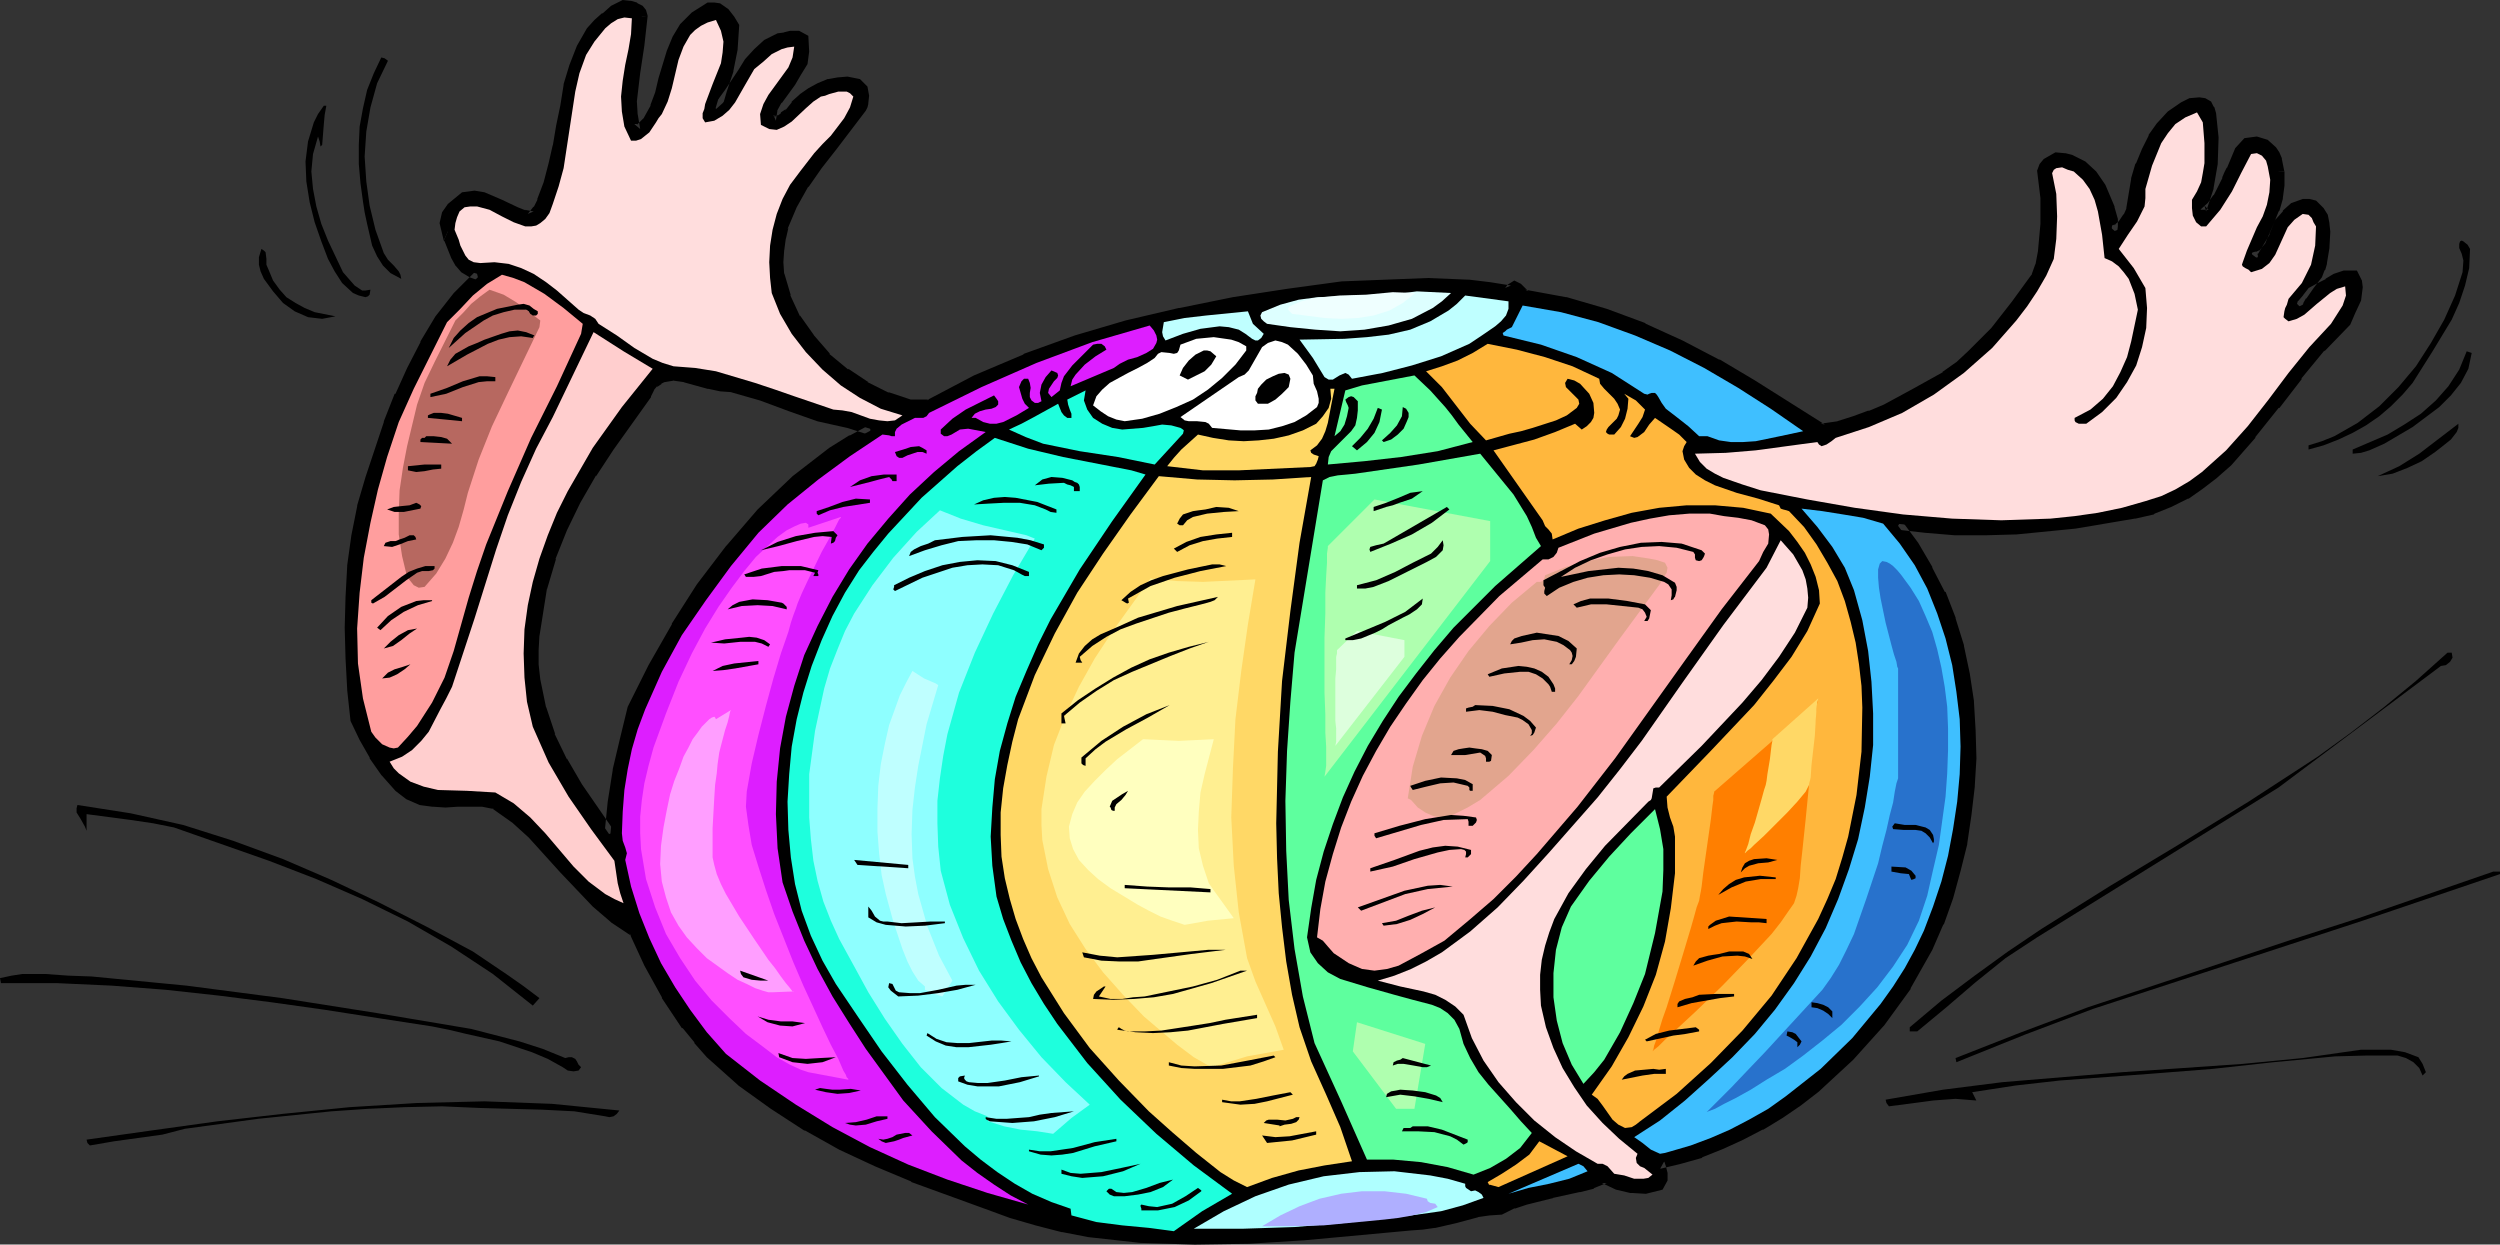 <?xml version="1.0" encoding="UTF-8" standalone="no"?>
<svg
   version="1.0"
   width="128.398mm"
   height="63.917mm"
   id="svg146"
   sodipodi:docname="Ball Smiling.wmf"
   xmlns:inkscape="http://www.inkscape.org/namespaces/inkscape"
   xmlns:sodipodi="http://sodipodi.sourceforge.net/DTD/sodipodi-0.dtd"
   xmlns="http://www.w3.org/2000/svg"
   xmlns:svg="http://www.w3.org/2000/svg">
  <rect width="100%" height="100%" fill="#333333" stroke="none"/>
  <sodipodi:namedview
     id="namedview146"
     pagecolor="#ffffff"
     bordercolor="#000000"
     borderopacity="0.25"
     inkscape:showpageshadow="2"
     inkscape:pageopacity="0.0"
     inkscape:pagecheckerboard="0"
     inkscape:deskcolor="#d1d1d1"
     inkscape:document-units="mm" />
  <defs
     id="defs1">
    <pattern
       id="WMFhbasepattern"
       patternUnits="userSpaceOnUse"
       width="6"
       height="6"
       x="0"
       y="0" />
  </defs>
  <path
     style="fill:#000000;fill-opacity:1;fill-rule:evenodd;stroke:none"
     d="m 169.357,83.381 -4.525,-1.454 -5.818,-1.293 -5.494,-1.939 -5.656,-2.101 -5.656,-1.616 -2.262,-0.162 -2.262,-0.485 -4.686,-1.293 -2.262,-0.323 -1.939,0.323 -0.97,0.485 -0.97,0.646 -0.808,0.97 -0.646,1.293 -7.272,10.18 -3.394,5.171 -3.07,5.332 -2.586,5.332 -2.262,5.656 -1.778,5.979 -0.97,6.14 -0.485,3.07 -0.162,2.909 v 2.909 l 0.323,2.909 1.131,5.494 1.778,5.332 2.424,5.009 2.909,5.009 6.464,9.372 0.646,-6.464 0.97,-6.14 1.454,-6.14 1.454,-5.979 3.878,-7.918 4.525,-7.918 4.848,-7.595 5.656,-7.433 5.979,-6.948 6.626,-6.302 7.11,-5.494 3.878,-2.424 z m -44.763,-80.31 -0.646,5.656 -0.808,5.332 -0.646,5.494 0.162,2.747 0.485,2.909 h 0.808 l 0.646,-0.323 1.131,-1.131 1.616,-2.909 0.97,-2.585 0.646,-2.747 1.616,-5.332 0.97,-2.585 1.454,-2.262 1.939,-2.101 2.747,-1.616 h 0.808 l 0.808,0.162 1.293,0.808 0.97,1.293 0.808,1.293 -0.323,4.363 -0.808,4.04 -1.293,3.878 -1.131,3.878 1.616,-1.454 1.293,-1.777 2.586,-3.878 1.293,-2.101 1.616,-1.777 1.778,-1.616 2.262,-1.131 1.131,-0.162 1.131,-0.323 h 1.293 l 0.97,0.485 0.162,2.424 -0.323,2.101 -1.131,1.777 -1.131,1.939 -2.586,3.555 -0.97,1.777 -0.323,2.101 0.485,0.323 0.485,0.162 0.97,-0.323 0.808,-0.646 0.97,-0.646 1.293,-1.616 1.454,-1.293 1.616,-1.131 1.616,-0.97 1.778,-0.646 1.778,-0.323 1.778,-0.162 1.939,0.323 0.97,0.97 0.162,1.293 -0.162,1.293 -0.162,0.646 -0.162,0.485 -5.656,7.272 -2.909,3.717 -2.586,3.717 -2.262,4.04 -1.778,4.201 -0.485,2.101 -0.323,2.424 -0.162,2.424 0.162,2.424 1.293,4.363 1.939,4.201 2.747,3.878 3.232,3.717 3.717,3.07 3.878,2.585 4.202,2.101 4.363,1.454 h 3.878 l 9.211,-4.848 9.534,-4.04 9.858,-3.555 9.858,-2.909 10.342,-2.424 10.342,-2.101 10.504,-1.616 10.666,-1.454 16.483,-0.646 7.918,0.323 4.04,0.485 4.04,0.646 0.323,-0.485 0.485,-0.323 0.646,0.323 1.293,1.293 7.918,1.454 7.757,2.262 7.434,2.747 7.11,3.232 7.11,3.717 6.787,4.04 13.574,8.564 3.394,-0.485 3.07,-0.97 3.07,-1.131 3.07,-1.293 5.656,-3.07 5.818,-3.232 2.747,-1.939 2.424,-2.262 4.686,-4.686 4.04,-5.171 3.878,-5.332 0.808,-2.262 0.485,-2.585 0.485,-5.332 V 38.297 l -0.646,-5.009 0.323,-0.808 0.646,-0.808 1.616,-0.97 1.454,0.162 1.293,0.323 2.262,1.131 1.939,1.777 1.616,2.262 1.616,4.201 0.646,2.101 v 1.131 l -0.162,1.293 1.293,-0.485 1.131,-0.97 0.97,-1.454 0.646,-1.454 0.97,-5.817 0.808,-2.747 1.131,-2.747 1.293,-2.585 1.616,-2.262 1.939,-2.101 2.262,-1.616 1.454,-0.646 1.616,-0.162 0.808,0.162 0.646,0.323 0.323,0.646 0.323,0.97 0.485,4.686 -0.162,4.848 -0.808,4.686 -1.454,4.363 0.808,0.808 1.616,-1.454 1.131,-1.616 1.778,-3.555 0.323,-0.97 0.485,-0.808 0.808,-1.939 0.808,-1.777 1.293,-1.616 1.778,-0.162 1.778,0.485 1.293,1.131 0.485,0.808 0.323,0.97 0.485,2.424 v 2.424 l -0.323,2.424 -0.646,2.262 -1.778,4.363 -2.424,4.201 v 1.131 l 1.131,-0.323 0.97,-0.485 1.454,-1.777 0.97,-2.262 0.97,-2.101 1.293,-1.616 1.454,-1.293 1.778,-0.646 h 0.97 l 0.97,0.162 0.97,1.131 0.646,1.131 0.323,1.454 0.162,1.454 -0.162,2.909 -0.485,2.909 -0.323,1.131 -0.485,1.131 -1.616,2.101 -1.454,2.101 -0.646,1.131 -0.323,1.131 0.646,-0.162 0.646,-0.323 0.97,-1.131 0.97,-1.293 1.454,-0.808 1.616,-0.808 1.454,-0.97 1.616,-0.485 h 1.778 l 0.485,1.131 0.162,0.97 -0.323,2.262 -0.97,2.262 -0.97,2.101 -4.848,5.009 -4.525,5.494 -4.363,5.656 -4.525,5.656 -4.686,5.332 -2.586,2.262 -2.747,2.101 -2.747,1.939 -3.232,1.616 -3.232,1.293 -3.555,0.808 -11.474,1.939 -11.474,1.131 -5.818,0.162 h -5.818 l -5.818,-0.485 -5.656,-0.646 3.232,4.363 2.747,4.686 2.424,4.686 1.939,5.009 1.616,5.171 1.131,5.332 0.808,5.332 0.323,5.494 0.162,5.494 -0.323,5.332 -0.646,5.494 -0.808,5.494 -1.293,5.171 -1.454,5.332 -1.778,5.009 -2.101,4.848 -4.202,7.433 -5.171,7.11 -5.818,6.464 -6.464,5.979 -3.555,2.747 -3.555,2.424 -3.717,2.262 -3.717,1.939 -3.878,1.777 -4.04,1.616 -4.04,1.131 -4.04,0.97 0.323,0.97 0.323,1.131 v 1.131 l -0.485,1.131 -2.586,0.485 -2.747,-0.162 -2.747,-0.646 -2.586,-1.131 -2.424,0.97 -2.586,0.646 -5.171,1.131 -5.171,1.293 -2.424,0.808 -2.424,1.131 -2.262,0.162 -2.262,0.323 -4.202,1.131 -4.202,0.97 -2.262,0.323 -2.262,0.162 -21.008,1.939 -10.342,0.646 -10.504,0.162 -10.342,-0.323 -10.181,-1.131 -5.01,-0.97 -5.01,-1.293 -5.01,-1.454 -4.848,-1.777 -14.221,-5.171 -6.949,-2.909 -6.949,-3.232 -6.626,-3.717 -6.464,-4.201 -6.302,-4.525 -5.979,-5.332 -2.424,-2.747 -2.262,-2.747 -3.878,-5.817 -3.394,-6.14 -2.909,-6.302 -3.878,-2.585 -3.394,-2.909 -6.302,-6.625 -6.141,-6.787 -3.394,-3.07 -3.878,-2.747 -2.424,-0.485 h -4.848 l -2.424,0.162 -2.424,-0.162 -2.262,-0.323 -2.262,-0.97 -1.939,-1.454 -2.586,-2.909 -2.262,-3.232 -1.939,-3.393 -1.616,-3.555 -0.646,-5.817 -0.323,-5.979 -0.162,-5.979 0.162,-5.979 0.323,-5.979 0.808,-5.817 1.131,-5.656 1.616,-5.494 3.555,-10.665 2.101,-5.332 2.262,-5.009 2.586,-5.009 2.909,-4.848 3.555,-4.525 4.202,-4.201 -1.616,-0.485 -1.293,-0.808 -0.97,-1.131 -0.808,-1.293 -1.293,-3.232 -0.808,-3.07 0.323,-1.616 0.97,-1.293 2.424,-2.101 1.939,-0.162 1.616,0.323 3.232,1.293 3.07,1.454 1.616,0.646 1.778,0.323 1.131,-1.454 0.808,-1.616 1.293,-3.393 0.97,-3.717 0.808,-3.555 0.646,-3.878 0.808,-3.878 0.646,-4.04 1.131,-3.717 1.293,-3.555 1.939,-3.232 1.293,-1.454 1.454,-1.293 1.616,-1.293 1.778,-0.97 1.131,0.162 1.131,0.323 0.808,0.323 0.323,0.485 z"
     id="path1" />
  <path
     style="fill:#000000;fill-opacity:1;fill-rule:evenodd;stroke:none"
     d="m 172.104,83.058 -6.949,-2.262 -5.818,-1.293 -5.494,-1.939 -5.656,-2.101 -5.818,-1.616 -2.262,-0.162 -2.262,-0.485 h 0.162 l -4.686,-1.293 h -0.162 l -2.424,-0.323 -2.262,0.323 -1.131,0.646 h -0.162 l -1.131,0.808 -0.97,1.131 -0.646,1.454 v -0.162 l -7.272,10.18 -3.394,5.171 v 0.162 l -3.07,5.332 -2.586,5.332 -2.262,5.656 -0.162,0.162 -1.778,5.979 v 0.162 l -1.454,9.211 v 0.162 l -0.162,2.909 v 3.07 l 0.323,2.909 1.131,5.494 v 0.162 l 1.778,5.332 0.162,0.162 2.424,5.009 v 0.162 l 2.909,5.009 8.242,11.796 0.97,-9.372 0.97,-6.14 v 0.162 l 1.454,-6.14 1.454,-5.979 -0.162,0.162 3.878,-7.918 4.525,-7.918 v 0.162 l 4.848,-7.595 5.656,-7.433 -0.162,0.162 5.979,-6.948 6.626,-6.302 -0.162,0.162 7.11,-5.494 3.878,-2.424 h -0.162 l 6.141,-3.393 -3.232,-0.646 -3.878,2.101 h -0.162 l -3.878,2.424 -7.11,5.494 -0.162,0.162 -6.626,6.302 -5.979,6.948 -0.162,0.162 -5.656,7.433 -4.848,7.595 v 0.162 l -4.525,7.918 -4.04,8.08 -1.454,5.979 -1.454,6.14 v 0.162 l -0.97,6.14 -0.646,6.464 2.101,-0.485 -6.464,-9.372 -2.909,-5.009 v 0.162 l -2.424,-5.009 0.162,0.162 -1.778,-5.332 v 0.162 l -1.131,-5.494 -0.323,-2.909 v 0.162 -2.909 l 0.162,-2.909 v 0.162 l 1.454,-9.211 v 0.162 l 1.778,-5.979 -0.162,0.162 2.262,-5.656 2.586,-5.332 3.07,-5.332 v 0.162 l 3.394,-5.171 7.272,-10.18 v -0.162 l 0.646,-1.293 -0.162,0.162 0.808,-0.97 -0.162,0.323 0.97,-0.646 h -0.162 l 0.97,-0.485 -0.323,0.162 1.939,-0.323 h -0.323 l 2.262,0.323 h -0.162 l 4.686,1.293 h 0.162 l 2.262,0.485 2.262,0.162 h -0.162 l 5.656,1.616 5.656,2.101 5.494,1.939 5.818,1.293 4.525,1.454 -0.162,-2.101 z"
     id="path2" />
  <path
     style="fill:#000000;fill-opacity:1;fill-rule:evenodd;stroke:none"
     d="M 123.462,3.393 V 2.909 l -0.646,5.656 -0.808,5.332 -0.646,5.656 0.162,2.747 v 0.162 l 0.646,3.878 h 2.101 l 0.97,-0.485 1.454,-1.454 1.616,-3.07 0.162,-0.162 0.97,-2.585 0.646,-2.747 1.616,-5.332 0.97,-2.585 -0.162,0.323 1.454,-2.262 -0.162,0.162 1.939,-2.101 -0.162,0.162 2.747,-1.616 -0.646,0.162 h 0.808 -0.162 l 0.808,0.162 -0.485,-0.162 1.293,0.808 -0.323,-0.323 0.97,1.293 0.808,1.293 -0.162,-0.808 -0.323,4.363 -0.808,4.04 v -0.162 l -1.293,3.878 -2.101,7.595 4.525,-4.04 1.454,-1.939 2.586,-3.878 1.293,-2.101 -0.162,0.162 1.616,-1.777 1.778,-1.616 -0.323,0.162 2.262,-1.131 -0.323,0.162 1.131,-0.162 h 0.162 l 1.131,-0.323 h -0.323 1.293 l -0.485,-0.162 0.97,0.485 -0.646,-0.97 0.162,2.424 V 9.857 l -0.323,2.101 0.162,-0.485 -1.131,1.777 -1.131,1.939 -2.586,3.555 v 0.162 l -1.131,1.939 -0.323,2.909 1.131,0.808 0.97,0.323 1.454,-0.485 0.97,-0.808 v 0.162 l 1.131,-0.808 1.293,-1.777 v 0.162 l 1.454,-1.293 -0.162,0.162 1.616,-1.131 1.616,-0.97 -0.323,0.162 1.778,-0.646 h -0.162 l 1.778,-0.323 1.778,-0.162 h -0.323 l 1.939,0.323 -0.646,-0.323 0.97,0.97 -0.323,-0.646 0.162,1.293 v -0.323 l -0.162,1.293 v -0.162 l -0.162,0.646 -0.162,0.485 0.162,-0.323 -5.656,7.272 -2.909,3.717 -2.586,3.717 v 0.162 l -2.262,4.04 -1.778,4.201 -0.162,0.162 -0.485,2.101 v 0.162 l -0.323,2.424 v 0.162 l -0.162,2.424 0.162,2.585 1.293,4.525 0.162,0.162 1.939,4.363 2.747,3.878 0.162,0.162 3.232,3.717 h 0.162 l 3.717,3.07 v 0.162 l 3.878,2.585 h 0.162 l 4.202,2.101 0.162,0.162 4.525,1.454 h 4.363 l 9.373,-5.009 9.534,-4.04 -0.162,0.162 9.858,-3.555 9.858,-2.909 10.342,-2.424 h -0.162 l 10.342,-2.101 10.504,-1.616 10.666,-1.454 h -0.162 l 16.483,-0.646 7.918,0.323 h -0.162 l 4.04,0.485 4.686,0.646 0.808,-0.97 -0.323,0.323 0.485,-0.323 h -1.131 l 0.646,0.323 -0.323,-0.162 1.616,1.454 8.242,1.616 h -0.162 l 7.757,2.262 7.434,2.747 -0.162,-0.162 7.11,3.232 7.11,3.717 h -0.162 l 6.787,4.04 14.059,8.726 3.717,-0.485 h 0.162 l 3.07,-0.97 3.07,-1.131 0.162,-0.162 3.07,-1.293 5.656,-3.07 5.818,-3.232 h 0.162 l 2.747,-1.939 0.162,-0.162 2.424,-2.262 4.686,-4.686 0.162,-0.162 4.04,-5.171 3.878,-5.494 0.97,-2.424 v -0.162 l 0.485,-2.585 0.485,-5.332 v -5.656 l -0.646,-5.009 -0.162,0.646 0.323,-0.808 -0.162,0.162 0.646,-0.808 -0.162,0.323 1.616,-0.97 -0.808,0.162 1.454,0.162 h -0.162 l 1.293,0.323 -0.162,-0.162 2.262,1.131 -0.323,-0.162 1.939,1.777 -0.162,-0.162 1.616,2.262 -0.162,-0.162 1.616,4.201 v -0.162 l 0.646,2.101 v -0.323 1.131 -0.162 l -0.323,3.07 3.232,-1.131 1.293,-1.131 1.131,-1.616 v -0.162 l 0.808,-1.616 0.97,-5.979 v 0.162 l 0.808,-2.747 -0.162,0.162 1.131,-2.747 1.293,-2.585 v 0.162 l 1.616,-2.262 -0.162,0.162 1.939,-2.101 -0.162,0.162 2.262,-1.616 h -0.162 l 1.454,-0.646 -0.323,0.162 1.616,-0.162 h -0.323 l 0.808,0.162 -0.323,-0.162 0.646,0.323 -0.485,-0.485 0.323,0.646 -0.162,-0.162 0.323,0.97 v -0.162 l 0.485,4.686 v -0.162 l -0.162,4.848 v -0.162 l -0.808,4.686 v -0.162 l -1.616,5.009 2.101,1.939 2.424,-2.101 1.293,-1.777 v -0.162 l 1.778,-3.555 0.162,-0.162 0.323,-0.97 -0.162,0.323 0.485,-0.808 v -0.162 l 0.808,-1.939 0.808,-1.777 -0.162,0.162 1.293,-1.616 -0.646,0.485 1.778,-0.162 h -0.485 l 1.778,0.485 -0.485,-0.323 1.293,1.131 -0.162,-0.162 0.485,0.808 -0.162,-0.323 0.323,0.97 v -0.162 l 0.485,2.424 v -0.162 l 2.262,-0.162 -0.485,-2.424 v -0.162 l -0.485,-1.131 -0.646,-0.97 -1.616,-1.454 -2.101,-0.646 -2.424,0.323 -1.778,1.939 -0.808,1.939 -0.808,1.939 v -0.162 l -0.485,0.97 -0.485,1.131 0.162,-0.162 -1.778,3.555 v -0.162 l -1.131,1.616 0.162,-0.162 -1.616,1.454 h 1.616 l -0.808,-0.808 0.323,1.131 1.454,-4.363 v -0.162 l 0.808,-4.686 v -0.162 l 0.162,-4.848 v -0.162 l -0.485,-4.686 -0.323,-1.131 -0.162,-0.162 -0.485,-0.97 -1.131,-0.646 -1.131,-0.162 -1.939,0.162 -1.616,0.808 -2.586,1.777 -1.939,2.101 -0.162,0.162 -1.616,2.262 v 0.162 l -1.293,2.585 -1.131,2.747 -0.162,0.162 -0.808,2.747 v 0.162 l -0.97,5.817 0.162,-0.323 -0.646,1.454 V 41.529 l -0.97,1.454 0.162,-0.162 -1.131,0.97 0.485,-0.323 -1.293,0.485 1.454,1.293 0.162,-1.293 v -0.162 -1.293 l -0.646,-2.262 v -0.162 l -1.778,-4.201 -1.778,-2.585 -2.101,-1.939 -2.586,-1.293 -1.293,-0.323 h -0.162 l -1.778,-0.162 -2.262,1.293 -0.808,0.97 -0.485,1.293 0.646,5.332 v -0.162 5.332 -0.162 l -0.485,5.332 -0.485,2.585 v -0.162 l -0.808,2.262 0.162,-0.323 -3.878,5.332 -4.04,5.171 0.162,-0.162 -4.686,4.686 -2.424,2.262 0.162,-0.162 -2.747,1.939 h 0.162 l -5.818,3.232 -5.656,3.07 -3.07,1.293 0.162,-0.162 -3.07,1.131 -3.07,0.97 h 0.162 l -3.394,0.485 0.808,0.162 -13.574,-8.564 -6.787,-4.04 h -0.162 l -7.11,-3.717 -7.11,-3.232 -0.162,-0.162 -7.434,-2.747 -7.757,-2.262 h -0.162 l -7.918,-1.454 0.646,0.323 -1.454,-1.454 -1.293,-0.646 -1.293,0.808 -0.485,0.646 1.131,-0.485 -4.04,-0.646 -4.04,-0.485 h -0.162 l -7.918,-0.323 -16.483,0.646 h -0.162 l -10.666,1.454 -10.504,1.616 -10.342,2.101 h -0.162 l -10.342,2.424 -9.858,2.909 -9.858,3.555 -0.162,0.162 -9.534,4.04 -9.211,4.848 0.485,-0.162 h -3.878 0.323 l -4.363,-1.454 0.162,0.162 -4.202,-2.101 h 0.162 l -3.878,-2.585 v 0.162 l -3.717,-3.07 h 0.162 l -3.232,-3.717 0.162,0.162 -2.747,-3.878 v 0.162 l -1.939,-4.201 0.162,0.162 -1.293,-4.363 v 0.323 l -0.162,-2.424 0.162,-2.424 v 0.162 l 0.323,-2.424 v 0.162 l 0.485,-2.101 -0.162,0.162 1.778,-4.201 2.262,-4.04 v 0.162 l 2.586,-3.717 2.909,-3.717 5.656,-7.433 0.323,-0.646 0.162,-0.646 v -0.162 l 0.162,-1.454 -0.323,-1.777 -1.454,-1.454 -2.424,-0.485 -1.939,0.162 -1.778,0.323 h -0.162 l -1.939,0.808 -1.778,0.97 -1.616,1.131 -0.162,0.162 -1.454,1.293 v 0.162 l -1.293,1.616 0.162,-0.323 -0.97,0.646 v 0.162 l -0.808,0.646 0.323,-0.323 -0.97,0.323 h 0.646 l -0.485,-0.162 0.323,0.162 -0.485,-0.323 0.485,1.131 0.323,-2.101 -0.162,0.323 0.97,-1.777 v 0.162 l 2.586,-3.555 1.131,-1.939 1.293,-2.101 0.323,-2.424 -0.162,-3.07 -1.778,-0.97 h -1.778 l -1.293,0.323 h 0.162 l -1.293,0.162 -2.586,1.293 -1.939,1.777 -1.778,1.939 -1.293,2.101 -2.586,3.878 -1.293,1.777 0.162,-0.162 -1.616,1.454 1.939,1.131 1.131,-3.878 1.293,-3.878 v -0.162 l 0.808,-4.04 0.323,-4.848 -0.97,-1.616 -1.131,-1.454 -1.616,-1.131 -1.131,-0.162 h -1.293 l -3.07,1.939 -2.262,2.262 -1.454,2.424 -1.131,2.747 -1.616,5.332 -0.646,2.747 -0.97,2.585 0.162,-0.162 -1.616,2.909 0.162,-0.323 -1.131,1.131 0.323,-0.162 -0.646,0.323 0.485,-0.162 h -0.808 l 1.131,0.97 -0.485,-2.909 v 0.162 l -0.162,-2.747 v 0.162 l 0.646,-5.494 0.808,-5.332 0.646,-5.817 z"
     id="path3" />
  <path
     style="fill:#000000;fill-opacity:1;fill-rule:evenodd;stroke:none"
     d="m 441.168,33.449 v 2.424 -0.162 l -0.323,2.424 v -0.162 l -0.646,2.262 0.162,-0.162 -1.778,4.363 v -0.162 l -2.586,4.525 v 2.909 l 2.747,-0.646 1.131,-0.808 1.778,-1.939 0.97,-2.424 0.97,-2.101 -0.162,0.162 1.293,-1.616 v 0.162 l 1.454,-1.293 -0.485,0.323 1.778,-0.646 h -0.323 0.97 -0.162 l 0.97,0.162 -0.646,-0.323 0.97,1.131 -0.162,-0.323 0.646,1.131 -0.162,-0.162 0.323,1.454 v -0.162 l 0.162,1.454 v -0.162 l -0.162,2.909 v -0.162 l -0.485,2.909 v -0.162 l -0.323,1.131 0.162,-0.162 -0.485,1.131 v -0.162 l -1.616,2.101 -1.454,2.101 v 0.162 l -0.646,1.131 -0.808,3.07 2.424,-0.485 0.97,-0.485 1.131,-1.293 0.162,-0.162 0.97,-1.293 -0.485,0.323 1.454,-0.808 1.616,-0.808 h 0.162 l 1.454,-0.97 -0.323,0.162 1.616,-0.485 h -0.323 1.778 l -0.97,-0.646 0.485,1.131 -0.162,-0.323 0.162,0.97 v -0.323 l -0.323,2.262 0.162,-0.323 -0.97,2.262 -0.97,2.101 0.162,-0.323 -4.848,5.009 v 0.162 l -4.525,5.494 h -0.162 l -4.363,5.656 h 0.162 l -4.525,5.656 v -0.162 l -4.686,5.332 -2.586,2.262 0.162,-0.162 -2.747,2.101 -2.747,1.939 h 0.162 l -3.232,1.616 -3.232,1.293 0.162,-0.162 -3.555,0.808 h 0.162 l -11.474,1.939 -11.474,1.131 h 0.162 l -5.818,0.162 h -5.818 0.162 l -5.818,-0.485 -8.242,-0.808 4.686,6.302 2.747,4.686 v -0.162 l 2.424,4.686 h -0.162 l 1.939,5.009 v -0.162 l 1.616,5.171 v -0.162 l 1.131,5.332 0.808,5.332 v -0.162 l 0.323,5.494 0.162,5.494 -0.323,5.332 v -0.162 l -0.646,5.494 -0.808,5.494 v -0.162 l -1.293,5.171 -1.454,5.332 -1.778,5.009 0.162,-0.162 -2.101,4.848 -4.202,7.433 v -0.162 l -5.171,7.11 0.162,-0.162 -5.818,6.464 -6.464,5.979 0.162,-0.162 -3.555,2.747 -3.555,2.424 -3.717,2.262 h 0.162 l -3.717,1.939 -3.878,1.778 -4.04,1.616 0.162,-0.162 -4.04,1.131 -5.171,1.293 0.646,2.101 0.323,1.131 v -0.323 1.131 l 0.162,-0.485 -0.485,1.131 0.808,-0.646 -2.586,0.485 h 0.162 l -2.747,-0.162 h 0.323 l -2.747,-0.646 0.162,0.162 -3.07,-1.293 -2.909,1.131 0.162,-0.162 -2.586,0.646 h 0.162 l -5.171,1.131 h -0.162 l -5.171,1.293 -2.424,0.808 -0.162,0.162 -2.424,1.131 0.323,-0.162 -2.262,0.162 -2.262,0.323 h -0.162 l -4.202,1.131 -4.202,0.97 h 0.162 l -2.262,0.323 -2.262,0.162 -21.008,1.939 h 0.162 l -10.342,0.646 -10.504,0.162 -10.342,-0.323 h 0.162 l -10.181,-1.131 -5.01,-0.97 h 0.162 l -5.01,-1.293 -5.01,-1.454 -4.848,-1.778 -14.221,-5.171 0.162,0.162 -6.949,-2.909 -6.949,-3.232 -6.626,-3.717 h 0.162 l -6.464,-4.201 -6.302,-4.525 0.162,0.162 -5.979,-5.332 -2.424,-2.747 v 0.162 l -2.262,-2.747 h 0.162 l -3.878,-5.817 v 0.162 l -3.394,-6.14 -3.07,-6.625 -4.04,-2.747 0.162,0.162 -3.394,-2.909 -6.302,-6.625 -6.141,-6.787 -3.394,-3.07 -0.162,-0.162 -4.04,-2.747 -2.747,-0.646 h -5.01 l -2.424,0.162 -2.424,-0.162 h 0.162 l -2.262,-0.323 0.323,0.162 -2.262,-0.97 h 0.162 l -1.939,-1.454 0.162,0.162 -2.586,-2.909 0.162,0.162 -2.262,-3.232 v 0.162 l -1.939,-3.393 -1.616,-3.555 0.162,0.323 -0.646,-5.817 v 0.162 l -0.323,-5.979 -0.162,-5.979 0.162,-5.979 0.323,-5.979 v 0.162 l 0.808,-5.817 1.131,-5.656 V 98.732 l 1.616,-5.494 3.555,-10.665 v 0.162 l 2.101,-5.332 h -0.162 l 2.262,-5.009 2.586,-5.009 v 0.162 l 2.909,-4.848 3.555,-4.525 -0.162,0.162 5.494,-5.494 -3.394,-1.131 0.323,0.162 -1.293,-0.808 0.162,0.162 -0.97,-1.131 0.162,0.162 -0.808,-1.293 v 0.162 l -1.293,-3.232 0.162,0.162 -0.808,-3.07 v 0.485 l -1.454,3.232 0.162,0.162 1.293,3.232 0.808,1.454 0.162,0.162 0.97,1.131 1.616,0.97 1.778,0.646 -0.485,-1.939 -4.202,4.201 -0.162,0.162 -3.555,4.525 -2.909,4.848 v 0.162 l -2.586,5.009 -2.262,5.009 h -0.162 l -2.101,5.332 v 0.162 l -3.555,10.665 -1.616,5.494 v 0.162 l -1.131,5.656 -0.808,5.817 v 0.162 l -0.323,5.979 -0.162,5.979 0.162,5.979 0.323,5.979 v 0.162 l 0.646,5.979 1.778,3.717 1.939,3.393 v 0.162 l 2.262,3.232 0.162,0.162 2.586,2.909 2.101,1.616 2.586,1.131 2.424,0.323 h 0.162 l 2.424,0.162 2.424,-0.162 h 4.848 -0.162 l 2.424,0.485 -0.485,-0.162 3.878,2.747 -0.162,-0.162 3.394,3.07 6.141,6.787 6.302,6.625 3.394,2.909 0.162,0.162 3.878,2.585 -0.323,-0.485 2.909,6.302 3.394,6.14 v 0.162 l 3.878,5.817 h 0.162 l 2.262,2.747 v 0.162 l 2.424,2.747 5.979,5.332 0.162,0.162 6.302,4.525 6.464,4.201 h 0.162 l 6.626,3.717 6.949,3.232 6.949,2.909 0.162,0.162 14.221,5.171 4.848,1.778 5.01,1.454 5.01,1.293 h 0.162 l 5.01,0.97 10.181,1.131 h 0.162 l 10.342,0.323 10.504,-0.162 10.342,-0.646 h 0.162 l 21.008,-1.939 2.262,-0.162 2.262,-0.323 h 0.162 l 4.202,-0.97 4.202,-1.131 h -0.162 l 2.262,-0.323 2.424,-0.162 2.586,-1.293 -0.162,0.162 2.424,-0.808 5.171,-1.293 h -0.162 l 5.171,-1.131 h 0.162 l 2.586,-0.646 0.162,-0.162 2.424,-0.97 h -0.97 l 2.747,1.293 2.747,0.646 h 0.323 l 2.747,0.162 3.232,-0.808 0.97,-1.778 v -1.454 l -0.323,-1.293 -0.323,-0.97 -0.808,1.454 4.04,-0.97 4.04,-1.131 0.162,-0.162 4.04,-1.616 3.878,-1.778 3.717,-1.939 h 0.162 l 3.717,-2.262 3.555,-2.424 3.555,-2.747 0.162,-0.162 6.464,-5.979 5.818,-6.464 0.162,-0.162 5.171,-7.11 v -0.162 l 4.202,-7.433 2.101,-4.848 0.162,-0.162 1.778,-5.009 1.454,-5.332 1.293,-5.171 v -0.162 l 0.808,-5.494 0.646,-5.494 v -0.162 l 0.323,-5.332 -0.162,-5.494 -0.323,-5.494 v -0.162 l -0.808,-5.332 -1.131,-5.332 v -0.162 l -1.616,-5.171 v -0.162 l -1.939,-5.009 h -0.162 l -2.424,-4.686 v -0.162 l -2.747,-4.686 -3.232,-4.363 -1.131,1.777 5.656,0.646 5.818,0.485 h 0.162 5.818 l 5.818,-0.162 h 0.162 l 11.474,-1.131 11.474,-1.939 h 0.162 l 3.555,-0.808 0.162,-0.162 3.232,-1.293 3.232,-1.616 h 0.162 l 2.747,-1.939 2.747,-2.101 0.162,-0.162 2.586,-2.262 4.686,-5.332 v -0.162 l 4.525,-5.656 h 0.162 l 4.363,-5.656 h -0.162 l 4.525,-5.494 v 0.162 l 5.01,-5.171 0.97,-2.262 1.131,-2.424 0.323,-2.585 -0.162,-1.293 -0.97,-1.939 h -2.586 l -1.939,0.646 -1.616,0.97 h 0.162 l -1.616,0.808 -1.778,0.97 -1.131,1.454 0.162,-0.162 -0.97,1.131 0.323,-0.162 -0.646,0.323 0.162,-0.162 -0.646,0.162 1.454,1.454 0.323,-1.131 -0.162,0.162 0.646,-1.131 v 0.162 l 1.454,-2.101 1.616,-2.101 0.485,-1.293 0.162,-0.162 0.323,-1.131 V 51.063 l 0.485,-2.909 V 47.992 l 0.162,-2.909 v -0.162 l -0.162,-1.454 v -0.162 l -0.323,-1.616 -0.808,-1.293 -1.454,-1.454 -1.293,-0.323 h -0.162 -1.131 l -2.262,0.808 -1.616,1.454 v 0.162 l -1.454,1.616 -0.97,2.262 -0.97,2.262 0.162,-0.162 -1.454,1.777 0.323,-0.323 -0.97,0.485 0.162,-0.162 -1.131,0.323 1.454,1.131 v -1.131 l -0.162,0.485 2.424,-4.04 v -0.162 l 1.778,-4.363 0.162,-0.162 0.646,-2.262 V 38.459 l 0.323,-2.424 v -0.162 -2.585 z"
     id="path4" />
  <path
     style="fill:#000000;fill-opacity:1;fill-rule:evenodd;stroke:none"
     d="m 87.587,43.468 0.323,-1.616 -0.162,0.485 0.97,-1.293 -0.162,0.162 2.424,-2.101 -0.646,0.323 1.939,-0.162 h -0.323 l 1.616,0.323 -0.323,-0.162 3.232,1.293 3.07,1.454 1.778,0.808 2.586,0.323 1.616,-1.939 0.808,-1.777 0.162,-0.162 1.293,-3.393 0.97,-3.717 0.808,-3.555 v -0.162 l 0.646,-3.878 0.808,-3.878 0.646,-4.04 v 0.162 l 1.131,-3.717 1.293,-3.555 -0.162,0.323 1.939,-3.232 -0.162,0.162 1.293,-1.454 1.454,-1.293 h -0.162 l 1.616,-1.293 -0.162,0.162 1.778,-0.97 -0.646,0.162 1.131,0.162 h -0.162 l 1.131,0.323 -0.162,-0.162 0.808,0.323 -0.485,-0.323 0.323,0.485 -0.162,-0.323 0.162,0.646 2.262,-0.323 -0.323,-1.131 -0.646,-0.808 -0.97,-0.485 -0.162,-0.162 -1.131,-0.323 h -0.162 L 120.877,0 l -2.262,1.131 -1.616,1.454 h -0.162 l -1.454,1.293 -1.454,1.616 -1.939,3.393 -1.454,3.717 -1.131,3.717 v 0.162 l -0.646,4.04 -0.808,3.878 -0.646,3.878 v -0.162 l -0.808,3.555 -0.97,3.717 -1.293,3.393 0.162,-0.162 -0.808,1.616 v -0.162 l -1.131,1.454 1.131,-0.485 -1.778,-0.323 0.323,0.162 -1.616,-0.646 -3.07,-1.454 -3.394,-1.454 -1.939,-0.323 -2.424,0.323 -2.747,2.262 -1.131,1.616 -0.485,2.101 0.808,3.393 z"
     id="path5" />
  <path
     style="fill:#ffdddd;fill-opacity:1;fill-rule:evenodd;stroke:none"
     d="m 122.654,3.555 -0.162,3.07 -0.485,2.909 -0.646,3.07 -0.485,3.07 -0.323,3.07 0.162,2.909 0.485,2.909 1.293,2.747 h 0.97 l 0.97,-0.323 1.616,-1.293 1.293,-1.939 0.485,-0.808 0.646,-0.808 1.131,-2.424 0.808,-2.585 1.293,-5.494 0.97,-2.585 1.293,-2.262 0.97,-0.97 1.131,-0.808 1.293,-0.646 1.616,-0.485 0.97,2.101 0.485,2.101 -0.162,2.101 -0.323,2.101 -1.616,4.04 -1.454,3.878 -0.162,0.97 -0.323,0.808 v 0.97 l 0.485,0.808 1.778,-0.323 1.616,-0.97 1.293,-1.131 1.131,-1.454 1.939,-3.393 1.778,-3.07 1.778,-1.454 1.616,-1.454 1.939,-0.97 1.131,-0.323 1.293,-0.162 -0.323,2.101 -0.808,1.939 -2.586,3.555 -1.293,1.777 -0.97,1.777 -0.646,1.939 0.162,2.101 1.616,0.808 1.454,0.162 1.454,-0.646 1.454,-0.97 2.747,-2.585 1.454,-1.293 1.454,-0.97 0.808,-0.162 0.808,-0.323 1.778,-0.485 h 1.616 l 0.646,0.323 0.646,0.646 -0.646,2.101 -1.131,2.101 -2.586,3.393 -1.616,1.616 -1.616,1.777 -2.747,3.555 -1.939,2.585 -1.454,2.747 -1.131,2.909 -0.808,3.07 -0.485,3.07 -0.162,3.232 0.162,3.07 0.323,2.909 1.616,4.04 2.262,3.878 2.747,3.555 3.232,3.393 3.555,3.07 3.717,2.424 4.04,2.101 4.202,1.293 -1.454,0.97 -1.454,0.162 -1.616,-0.162 -1.778,-0.323 -3.555,-1.293 -1.778,-0.323 -1.778,-0.162 -7.595,-2.585 -3.717,-1.293 -3.878,-1.293 -7.595,-2.262 -4.04,-0.646 -4.202,-0.323 -2.101,-0.646 -1.939,-0.808 -3.555,-2.101 -3.394,-2.424 -3.555,-2.262 -0.646,-0.97 -0.97,-0.646 -1.293,-0.485 -0.97,-0.646 -4.202,-3.717 -2.101,-1.616 -2.424,-1.616 -2.424,-1.131 -2.424,-0.808 -2.747,-0.323 -2.747,0.162 -1.293,-0.162 -0.97,-0.485 -0.646,-0.808 -0.97,-1.939 -0.323,-1.131 -0.808,-1.939 0.162,-1.293 0.323,-1.131 0.485,-1.131 0.97,-0.808 1.131,-0.162 h 1.293 l 2.424,0.646 2.424,1.293 2.262,1.131 2.262,0.808 h 1.131 l 0.97,-0.162 0.808,-0.485 0.97,-0.808 0.808,-1.131 0.646,-1.777 1.131,-3.393 0.97,-3.555 2.262,-14.866 0.808,-3.555 1.293,-3.555 1.616,-2.585 2.101,-2.585 1.131,-0.97 1.293,-0.808 1.293,-0.323 z"
     id="path6" />
  <path
     style="fill:#000000;fill-opacity:1;fill-rule:evenodd;stroke:none"
     d="m 75.306,11.796 -2.101,4.363 -1.293,4.686 -0.808,4.686 -0.323,4.848 0.323,4.848 0.646,4.686 1.131,4.686 1.616,4.525 0.808,1.293 1.131,1.131 0.97,1.131 0.323,0.646 0.162,0.808 -2.101,-1.131 -1.454,-1.454 -1.131,-1.777 -0.97,-2.101 -0.97,-4.201 -0.485,-2.262 -0.323,-2.101 -0.485,-3.555 -0.323,-3.717 v -3.717 l 0.162,-3.555 0.646,-3.555 0.808,-3.555 1.293,-3.232 1.454,-3.07 0.646,0.162 z"
     id="path7" />
  <path
     style="fill:#000000;fill-opacity:1;fill-rule:evenodd;stroke:none"
     d="m 63.347,20.522 -0.323,1.777 -0.162,1.777 -0.323,4.04 -0.323,0.323 -0.162,-0.97 -0.323,-0.97 -0.97,3.393 -0.323,3.393 0.323,3.393 0.646,3.393 0.97,3.393 1.293,3.232 2.909,6.14 2.262,2.585 1.454,0.97 h 0.646 l 0.97,-0.162 -0.162,0.97 -0.323,0.323 -0.485,0.162 -1.293,-0.323 -1.131,-0.485 -2.101,-1.939 -1.454,-2.262 -1.293,-2.424 -1.293,-3.393 -1.293,-3.717 -0.97,-3.878 -0.646,-4.04 -0.162,-3.878 0.485,-3.878 1.131,-3.717 0.808,-1.616 1.131,-1.616 z"
     id="path8" />
  <path
     style="fill:#ffdddd;fill-opacity:1;fill-rule:evenodd;stroke:none"
     d="m 427.593,23.754 0.323,4.04 v 3.878 l -0.323,1.939 -0.323,1.777 -0.808,1.777 -0.97,1.616 v 1.616 l 0.162,1.454 0.646,1.293 0.97,0.808 h 0.97 l 2.747,-3.232 2.262,-3.555 1.778,-3.555 1.939,-3.717 1.131,-0.162 0.97,0.485 0.808,0.97 0.323,1.131 0.485,2.585 -0.162,2.424 -0.485,2.424 -0.808,2.262 -1.131,2.101 -1.939,4.525 -0.808,2.262 -0.162,0.485 0.162,0.323 0.485,0.323 0.646,0.323 0.485,0.485 2.101,-0.646 1.454,-1.131 1.131,-1.616 1.616,-3.555 0.808,-1.777 1.293,-1.454 1.616,-1.131 1.131,0.162 0.646,0.646 0.323,0.808 0.485,0.808 -0.162,3.717 -0.808,3.717 -1.778,3.555 -2.586,3.07 -0.323,1.131 -0.323,0.646 -0.162,0.646 -0.162,1.131 0.323,0.323 0.646,0.485 1.616,-0.485 1.454,-0.808 2.424,-2.101 2.586,-2.101 1.293,-0.808 1.616,-0.485 0.162,1.777 -0.646,1.939 -2.262,3.555 -4.202,4.525 -4.04,5.009 -3.878,5.171 -4.04,5.171 -4.202,4.686 -4.686,4.201 -2.424,1.777 -2.747,1.616 -2.747,1.293 -3.07,0.97 -4.525,1.293 -4.686,0.97 -4.525,0.646 -4.686,0.485 -9.534,0.323 -9.534,-0.323 -9.534,-0.808 -9.373,-1.293 -9.211,-1.616 -9.05,-1.777 -3.555,-1.131 -3.717,-1.293 -1.616,-0.808 -1.616,-0.97 -1.293,-1.293 -0.97,-1.616 5.979,-0.162 5.818,-0.485 11.958,-1.616 0.323,0.485 0.485,0.323 0.97,-0.323 0.97,-0.646 0.808,-0.646 6.464,-2.101 6.464,-2.747 6.141,-3.555 5.818,-4.201 5.494,-4.848 4.686,-5.332 2.101,-2.747 1.939,-2.909 1.778,-3.07 1.454,-3.232 0.485,-3.878 0.162,-4.363 -0.162,-4.363 -0.808,-4.04 0.323,-0.646 0.485,-0.323 1.131,-0.162 1.131,0.485 1.131,0.323 1.778,1.616 1.293,1.777 0.97,2.101 0.646,2.262 0.808,4.525 0.485,4.525 1.454,0.646 1.293,0.97 0.97,1.131 0.97,1.293 1.131,2.909 0.646,3.07 -1.293,6.14 -0.808,3.07 -1.293,2.909 -1.454,2.747 -1.939,2.424 -2.424,2.101 -3.07,1.616 v 0.485 l 0.162,0.323 0.646,0.323 h 1.454 l 3.07,-2.262 2.747,-2.747 2.101,-3.07 1.778,-3.232 1.131,-3.555 0.808,-3.717 0.162,-3.878 -0.323,-3.878 -2.262,-3.878 -2.909,-3.717 1.778,-2.747 1.778,-2.585 1.454,-2.909 0.162,-1.616 v -1.777 l 1.293,-4.525 1.778,-4.363 1.293,-1.939 1.454,-1.777 1.939,-1.293 2.262,-0.97 z"
     id="path9" />
  <path
     style="fill:#000000;fill-opacity:1;fill-rule:evenodd;stroke:none"
     d="m 479.467,48.316 -0.162,3.717 -0.808,3.393 -1.131,3.393 -1.454,3.232 -3.717,6.14 -3.878,6.14 -1.939,2.262 -2.262,2.262 -2.262,1.939 -2.586,1.777 -2.586,1.454 -2.747,1.293 -2.909,1.131 -2.909,0.808 v -0.808 l 2.586,-0.808 2.424,-0.97 4.525,-2.585 4.202,-3.232 3.717,-3.717 3.394,-4.04 2.909,-4.525 2.586,-4.525 2.101,-4.686 1.454,-4.525 0.162,-2.262 -0.323,-1.293 -0.485,-1.131 v -0.808 l 0.162,-0.485 0.323,-0.162 0.323,0.162 0.808,0.646 z"
     id="path10" />
  <path
     style="fill:#000000;fill-opacity:1;fill-rule:evenodd;stroke:none"
     d="m 52.197,52.517 0.808,1.939 1.293,1.777 1.293,1.454 1.778,1.131 1.778,0.97 1.939,0.808 4.04,0.808 -2.586,0.485 -2.747,-0.323 -2.586,-1.131 -2.262,-1.616 -1.939,-2.262 -1.778,-2.424 -0.646,-1.454 -0.323,-1.293 v -1.454 l 0.485,-1.616 0.485,0.323 0.323,0.323 0.162,1.293 v 1.131 l 0.485,1.131 v -0.162 z"
     id="path11" />
  <path
     style="fill:#ff9e9e;fill-opacity:1;fill-rule:evenodd;stroke:none"
     d="m 113.12,62.859 -0.323,1.939 -4.686,10.18 -5.01,10.019 -4.525,10.342 -4.202,10.342 -1.778,5.171 -1.616,5.171 -2.909,10.342 -1.778,5.171 -2.424,4.848 -2.909,4.525 -1.778,2.101 -1.939,2.101 -0.808,0.162 -0.808,-0.162 -1.454,-0.646 -1.293,-1.293 -0.808,-1.131 -1.616,-6.464 -0.97,-6.787 -0.162,-6.787 0.485,-6.948 0.808,-6.787 1.293,-6.787 1.454,-6.464 1.778,-6.302 2.262,-6.787 2.909,-6.464 6.464,-12.927 2.586,-2.585 2.424,-2.585 2.747,-2.262 2.909,-1.777 2.262,0.646 2.101,0.808 3.878,2.262 3.717,2.747 z"
     id="path12" />
  <path
     style="fill:#b76860;fill-opacity:1;fill-rule:evenodd;stroke:none"
     d="m 104.878,62.212 -0.162,1.293 -6.141,12.766 -3.07,6.464 -2.586,6.464 -2.101,6.464 -0.808,3.232 -0.97,3.393 -1.131,3.07 -1.454,3.07 -1.778,2.909 -2.262,2.585 -1.131,0.162 -0.97,-0.485 -1.293,-1.616 -0.97,-4.04 -0.646,-4.201 v -4.363 l 0.162,-4.201 0.646,-4.363 0.808,-4.201 1.939,-8.08 1.454,-4.201 1.939,-4.04 4.04,-8.08 1.616,-1.616 1.454,-1.616 1.778,-1.454 1.778,-1.293 2.747,0.97 2.424,1.454 z"
     id="path13" />
  <path
     style="fill:#ddffff;fill-opacity:1;fill-rule:evenodd;stroke:none"
     d="m 281.668,56.88 -1.778,1.616 -1.778,1.293 -4.04,2.101 -4.525,1.293 -4.686,0.808 -4.686,0.323 -4.848,-0.323 -4.848,-0.485 -4.525,-0.646 -0.646,-0.485 -0.485,-0.485 -0.162,-0.646 0.323,-0.646 3.555,-1.454 3.555,-0.97 3.717,-0.485 7.757,-0.323 7.757,-0.323 3.717,-0.485 z"
     id="path14" />
  <path
     style="fill:#efffff;fill-opacity:1;fill-rule:evenodd;stroke:none"
     d="m 274.72,56.88 -2.424,1.939 -2.586,1.454 -3.07,0.97 -3.07,0.485 -3.232,0.162 -3.232,-0.162 -6.302,-0.808 -0.646,-0.646 -0.162,-0.323 0.323,-0.485 2.262,-0.97 2.424,-0.646 5.01,-0.485 5.171,-0.162 5.171,-0.485 z"
     id="path15" />
  <path
     style="fill:#bfffff;fill-opacity:1;fill-rule:evenodd;stroke:none"
     d="m 292.819,58.496 v 1.454 l -0.485,1.293 -0.97,1.131 -1.131,0.97 -2.586,1.777 -2.424,1.616 -5.494,2.424 -5.656,1.777 -5.656,1.454 -5.979,1.131 -0.646,-0.808 -0.646,-0.323 -1.131,0.485 -1.293,0.808 h -0.808 l -0.808,-0.485 -2.262,-3.717 -2.586,-3.555 8.726,-0.162 4.363,-0.323 4.202,-0.485 4.202,-0.97 3.878,-1.616 3.555,-2.101 1.616,-1.293 1.616,-1.616 z"
     id="path16" />
  <path
     style="fill:#000000;fill-opacity:1;fill-rule:evenodd;stroke:none"
     d="m 104.393,60.435 v 0.485 l -0.323,0.323 h -0.646 l -0.485,-0.323 -0.323,-0.485 -0.485,-0.323 h -2.262 l -2.101,0.485 -2.101,0.646 -1.778,0.97 -3.555,2.424 -3.232,2.909 0.97,-1.939 1.293,-1.454 1.616,-1.454 1.616,-1.131 3.878,-1.616 4.04,-0.808 1.131,-0.162 1.131,0.323 0.808,0.646 z"
     id="path17" />
  <path
     style="fill:#3fbfff;fill-opacity:1;fill-rule:evenodd;stroke:none"
     d="m 350.025,83.704 -4.525,0.97 -4.686,0.97 -2.424,0.162 h -2.424 l -2.262,-0.323 -2.262,-0.808 h -1.616 l -2.101,-1.939 -2.262,-1.777 -2.101,-1.616 -0.808,-1.131 -0.646,-1.131 -0.323,-0.485 -0.323,-0.323 h -0.646 l -0.485,0.162 -0.323,0.162 -0.646,-0.162 -6.302,-4.04 -6.787,-3.07 -6.949,-2.424 -7.272,-1.777 -0.162,-0.485 0.485,-0.323 0.323,-0.323 0.323,-0.162 0.646,-0.323 2.101,-4.201 7.434,1.293 7.272,1.939 7.11,2.585 6.787,2.909 6.626,3.393 6.626,3.878 6.302,4.04 z"
     id="path18" />
  <path
     style="fill:#bfffff;fill-opacity:1;fill-rule:evenodd;stroke:none"
     d="m 243.208,62.859 2.101,1.939 -0.485,0.808 -0.646,0.485 h -0.485 l -0.646,-0.323 -1.293,-0.97 -1.293,-0.808 -1.939,-0.485 -1.778,-0.162 -3.717,0.485 -3.394,0.97 -3.394,1.293 -0.485,-0.808 -0.162,-0.808 0.323,-1.939 4.04,-0.808 4.202,-0.485 8.08,-0.808 z"
     id="path19" />
  <path
     style="fill:#dd1eff;fill-opacity:1;fill-rule:evenodd;stroke:none"
     d="m 216.221,71.423 -8.403,3.555 0.323,-1.293 0.646,-0.97 1.778,-1.939 2.101,-1.616 2.101,-1.293 -0.323,-0.646 -0.646,-0.485 h -0.808 l -0.808,0.162 -2.101,2.101 -1.939,1.939 -1.616,2.101 -0.485,1.293 -0.323,1.454 -1.616,1.293 -0.646,-0.808 0.162,-0.808 0.97,-1.454 0.646,-0.646 0.162,-0.485 -0.162,-0.485 -1.131,-0.485 -1.131,1.293 -0.808,1.454 -0.323,1.616 0.323,1.616 -0.646,0.323 h -0.646 l -0.646,-0.485 -0.323,-0.646 v -0.808 l 0.162,-0.97 -0.162,-0.97 -0.323,-0.808 h -0.808 l -0.485,0.485 -0.485,1.131 0.646,2.262 0.485,0.97 0.808,0.808 -2.424,1.454 -2.586,1.293 -1.293,0.323 h -1.293 l -1.293,-0.323 -1.454,-0.808 h -0.808 l 0.646,-0.808 0.97,-0.485 1.131,-0.323 1.131,-0.162 0.808,-0.323 0.485,-0.485 v -0.646 l -0.323,-0.485 -0.485,-0.646 -5.494,2.747 -2.586,1.777 -2.262,2.101 v 0.808 l 0.646,0.485 h 0.646 l 0.808,-0.323 1.616,-0.97 1.616,-0.162 3.394,0.646 -5.171,3.717 -4.848,4.04 -4.686,4.363 -4.202,4.686 -4.04,4.848 -3.555,5.009 -3.232,5.332 -2.909,5.656 -2.586,5.656 -1.939,5.979 -1.616,5.979 -1.131,6.14 -0.646,6.464 -0.162,6.302 0.323,6.625 0.97,6.625 1.939,5.656 2.262,5.656 2.586,5.494 2.909,5.332 3.232,5.171 3.232,5.009 7.272,10.019 5.494,5.979 5.818,5.656 3.07,2.424 3.232,2.262 3.232,2.101 3.394,1.778 -7.918,-2.262 -7.757,-2.585 -7.595,-2.909 -7.434,-3.393 -7.272,-3.878 -7.11,-4.363 -6.949,-4.686 -6.626,-5.171 -3.717,-4.201 -3.232,-4.363 -2.909,-4.363 -2.747,-4.686 -2.262,-4.848 -1.939,-4.848 -1.616,-5.171 -1.131,-5.171 0.323,-1.293 -0.323,-1.131 -0.485,-1.293 -0.162,-1.454 0.162,-4.201 0.323,-4.201 0.646,-4.04 0.808,-3.878 1.131,-3.878 1.454,-3.878 3.232,-7.272 3.878,-7.11 4.686,-6.787 4.848,-6.625 5.333,-6.464 5.656,-5.494 5.979,-4.848 6.141,-4.525 6.302,-4.201 1.293,0.162 0.485,0.162 h 0.646 v -0.808 l 0.323,-0.646 0.97,-0.808 2.586,-1.293 h 1.616 l 0.646,-0.323 0.485,-0.646 10.181,-5.009 10.666,-4.686 10.827,-4.04 11.15,-3.232 0.808,0.97 0.485,0.97 0.162,0.808 -0.162,0.646 -0.646,1.131 -1.293,0.808 -1.778,0.808 -1.778,0.485 -1.616,0.808 z"
     id="path20" />
  <path
     style="fill:#ff4fff;fill-opacity:1;fill-rule:evenodd;stroke:none"
     d="m 156.913,102.448 v -0.646 l -0.485,-0.323 -0.97,0.162 -1.131,0.485 -1.616,0.808 -1.778,1.293 -1.939,1.777 -2.262,2.101 -2.262,2.747 -2.424,3.232 -2.586,3.717 -2.586,4.201 -2.586,4.848 -2.586,5.494 -2.424,6.14 -2.424,6.625 -0.97,3.555 -0.808,3.393 -0.485,3.232 -0.323,3.232 v 3.232 l 0.162,3.07 0.97,5.817 1.778,5.494 2.101,5.171 2.747,4.686 2.909,4.363 3.232,3.878 3.394,3.393 3.232,3.07 3.232,2.424 2.747,2.101 2.586,1.454 2.101,0.97 1.454,0.485 7.757,1.454 v -0.162 l -0.323,-0.323 -0.162,-0.485 -0.485,-0.808 -0.97,-2.262 -1.454,-2.747 -1.616,-3.393 -1.778,-3.878 -1.939,-4.201 -1.939,-4.525 -3.717,-9.372 -1.616,-4.686 -1.454,-4.525 -1.293,-4.201 -0.646,-3.878 -0.485,-3.555 0.162,-2.909 0.97,-5.494 1.293,-5.494 1.454,-5.656 1.454,-5.332 1.454,-4.848 1.454,-4.201 0.485,-1.778 0.485,-1.454 0.485,-1.293 0.323,-0.97 0.808,-1.939 1.131,-2.424 2.747,-5.656 1.454,-2.585 1.131,-2.101 0.485,-0.97 0.323,-0.646 0.323,-0.323 v -0.162 z"
     id="path21" />
  <path
     style="fill:#ff9eff;fill-opacity:1;fill-rule:evenodd;stroke:none"
     d="m 138.976,139.614 -0.162,-0.323 -0.162,-0.162 -0.485,0.162 -0.485,0.323 -0.646,0.646 -0.808,0.808 -0.808,1.131 -0.97,1.293 -0.808,1.616 -0.97,1.778 -0.808,2.262 -0.97,2.424 -0.808,2.585 -0.646,3.07 -0.646,3.393 -0.485,3.555 -0.162,3.555 0.323,3.393 0.808,3.07 0.97,2.909 1.454,2.585 1.616,2.262 1.939,2.101 1.939,1.939 4.04,2.909 1.939,1.293 1.778,0.808 1.616,0.808 1.454,0.485 1.131,0.323 h 0.808 l 4.04,-0.162 v 0.162 l -0.162,-0.162 -0.485,-0.646 -0.808,-0.97 -0.97,-1.293 -1.131,-1.616 -1.293,-1.616 -2.747,-4.04 -2.909,-4.363 -2.586,-4.363 -0.97,-1.939 -0.808,-1.939 -0.485,-1.778 -0.323,-1.454 v -5.656 l 0.323,-5.817 0.162,-2.585 0.323,-2.262 0.162,-1.778 0.162,-1.131 0.162,-1.131 0.323,-1.293 0.808,-3.07 0.485,-1.454 0.323,-1.293 0.162,-0.808 0.162,-0.323 z"
     id="path22" />
  <path
     style="fill:#000000;fill-opacity:1;fill-rule:evenodd;stroke:none"
     d="m 103.747,65.121 -0.162,0.162 -0.162,0.323 -2.262,-0.323 -2.262,0.162 -2.101,0.485 -2.101,0.808 -4.04,2.101 -3.878,2.262 0.646,-1.293 0.97,-1.131 2.586,-1.454 1.616,-0.646 1.454,-0.646 3.232,-1.131 1.616,-0.485 1.616,-0.162 1.616,0.323 z"
     id="path23" />
  <path
     style="fill:#ffcece;fill-opacity:1;fill-rule:evenodd;stroke:none"
     d="m 126.694,71.585 -5.979,7.433 -5.656,7.918 -4.848,8.403 -2.101,4.201 -1.778,4.363 -1.616,4.525 -1.293,4.525 -0.97,4.525 -0.646,4.686 -0.162,4.686 0.162,4.686 0.485,4.686 1.131,4.848 3.07,6.948 3.878,6.625 4.363,6.302 4.525,6.14 0.646,4.363 0.485,1.939 0.646,1.939 -1.778,-0.808 -1.778,-0.97 -3.232,-2.424 -2.909,-2.909 -5.494,-6.464 -2.909,-3.07 -3.232,-2.747 -3.555,-2.101 -5.494,-0.323 -5.656,-0.162 -2.747,-0.646 -2.586,-0.97 -2.262,-1.616 -0.97,-0.97 -0.808,-1.293 2.424,-0.97 1.939,-1.293 1.778,-1.777 1.454,-1.778 2.262,-4.363 1.131,-2.101 1.131,-2.262 4.363,-13.25 4.202,-13.412 2.262,-6.625 2.586,-6.464 2.909,-6.464 3.232,-6.14 7.918,-16.482 5.818,3.717 z"
     id="path24" />
  <path
     style="fill:#ffffff;fill-opacity:1;fill-rule:evenodd;stroke:none"
     d="m 241.915,68.03 -2.101,2.747 -2.586,2.585 -2.747,2.262 -2.909,1.939 -3.232,1.454 -3.232,1.293 -3.394,0.97 -3.394,0.485 -1.616,-0.323 -1.616,-0.646 -1.454,-0.97 -1.454,-1.131 0.646,-1.777 1.131,-1.293 1.454,-1.293 3.555,-1.939 1.939,-0.97 1.778,-0.97 1.454,-0.97 0.646,-0.808 0.646,-0.323 1.616,0.162 0.808,0.162 0.646,-0.162 0.323,-0.485 0.323,-1.131 3.07,-1.131 3.394,-0.323 3.394,0.485 1.454,0.485 1.454,0.808 z"
     id="path25" />
  <path
     style="fill:#ffffff;fill-opacity:1;fill-rule:evenodd;stroke:none"
     d="m 254.843,72.877 0.162,1.616 0.646,1.454 0.323,1.454 v 0.808 l -0.323,0.808 -2.101,1.616 -2.262,1.293 -2.424,0.808 -2.586,0.646 -2.747,0.162 h -2.747 l -5.494,-0.485 -0.646,-0.808 -0.646,-0.323 -1.616,-0.162 h -1.616 l -0.808,-0.162 -0.808,-0.646 11.312,-7.756 1.131,-0.485 0.808,-0.808 2.586,-4.525 1.131,-0.808 1.454,-0.485 1.293,0.323 1.131,0.485 1.939,1.777 1.616,2.101 z"
     id="path26" />
  <path
     style="fill:#ffb73d;fill-opacity:1;fill-rule:evenodd;stroke:none"
     d="m 310.433,73.524 0.162,0.97 0.808,0.97 1.939,1.939 0.646,0.97 0.485,1.131 -0.323,1.131 -0.323,0.646 -0.646,0.646 -0.97,0.97 -0.323,0.485 -0.162,0.485 0.323,0.323 0.323,0.162 h 0.97 l 1.293,-1.454 0.808,-1.616 0.485,-1.939 0.162,-1.939 -0.808,-0.97 2.262,1.293 1.778,1.777 -0.485,1.454 -0.808,1.293 -1.616,2.424 0.808,0.323 0.646,-0.162 1.293,-0.97 0.97,-1.454 1.131,-1.293 3.07,2.101 1.616,1.131 1.454,1.454 -0.485,0.808 -0.323,0.97 0.323,1.616 0.97,1.616 1.293,1.293 1.778,1.131 1.939,0.97 4.202,1.454 4.202,1.131 4.04,1.293 0.323,0.646 0.485,0.162 0.646,0.162 0.485,0.162 2.909,3.07 2.424,3.393 2.101,3.555 1.939,3.555 1.454,3.878 1.131,4.04 0.97,4.04 0.646,4.201 0.485,4.201 0.162,4.201 -0.162,8.564 -0.97,8.403 -1.616,8.08 -1.131,4.04 -1.293,4.201 -1.616,3.878 -1.778,3.878 -4.202,7.595 -4.848,7.272 -5.656,6.787 -6.141,6.302 -6.626,5.979 -7.11,5.332 -0.808,0.646 -0.808,0.485 -1.293,0.162 -1.293,-0.646 -1.131,-0.97 -1.939,-2.747 -0.97,-1.293 -1.131,-0.808 3.878,-5.494 3.232,-5.656 2.909,-5.979 2.424,-6.14 1.778,-6.464 1.131,-6.464 0.808,-6.787 v -7.11 l -0.323,-1.939 -0.646,-1.778 -0.485,-1.939 -0.162,-2.101 8.565,-8.887 8.403,-8.887 3.717,-4.686 3.555,-4.686 3.07,-5.009 2.424,-5.332 -0.162,-2.585 -0.646,-2.585 -0.97,-2.424 -1.131,-2.262 -1.454,-2.101 -1.616,-2.101 -3.555,-3.393 -5.333,-1.131 -5.494,-0.485 h -5.494 l -5.333,0.485 -5.333,0.97 -5.171,1.454 -5.171,1.616 -5.01,2.101 -0.162,-1.131 -0.646,-0.808 -0.646,-0.646 -0.485,-1.131 -9.534,-13.574 7.918,-2.101 4.04,-1.454 3.878,-1.616 1.293,1.131 0.97,-0.646 0.808,-0.808 0.485,-0.808 0.162,-0.97 -0.162,-1.939 -0.808,-1.777 -1.778,-1.939 -1.131,-0.646 -1.293,-0.323 -0.485,0.808 0.162,0.808 1.293,1.293 1.131,1.131 0.162,0.808 -0.485,0.808 -1.939,1.454 -2.101,0.97 -4.525,1.454 -2.262,0.646 -2.262,0.485 -4.525,1.293 -3.07,-3.232 -5.494,-7.11 -3.07,-3.07 3.07,-0.97 3.07,-1.131 2.909,-1.454 2.909,-1.777 5.656,1.131 5.494,1.454 5.333,1.777 z"
     id="path27" />
  <path
     style="fill:#ff7f00;fill-opacity:1;fill-rule:evenodd;stroke:none"
     d="m 352.934,136.059 -20.2,17.613 v 0.162 l -0.162,0.646 v 0.808 l -0.162,1.131 -0.323,2.747 -0.485,3.393 -0.97,6.787 -0.323,2.747 -0.162,0.97 -0.162,0.808 -0.162,0.97 -0.485,1.293 -0.485,1.777 -0.646,2.262 -1.454,4.848 -1.616,5.332 -1.616,5.171 -0.808,2.262 -0.646,2.101 -0.485,1.778 -0.485,1.293 -0.162,0.808 -0.162,0.323 0.323,-0.323 0.808,-0.646 1.293,-1.293 1.778,-1.616 2.101,-1.939 2.262,-2.101 5.01,-4.848 5.01,-5.171 4.525,-4.848 1.778,-2.262 1.454,-2.101 1.131,-1.616 0.485,-1.454 0.323,-1.454 0.323,-1.939 0.162,-2.424 0.323,-2.909 0.646,-6.14 0.646,-6.625 0.485,-6.302 0.323,-2.747 0.323,-2.585 0.162,-1.939 0.162,-1.616 0.162,-0.808 z"
     id="path28" />
  <path
     style="fill:#ffd866;fill-opacity:1;fill-rule:evenodd;stroke:none"
     d="m 352.934,135.574 -8.888,7.918 v 0.323 l -0.162,0.808 -0.323,2.747 -0.485,2.909 -0.162,1.293 -0.162,0.808 -0.323,0.97 -0.485,1.777 -1.293,4.525 -0.808,2.262 -0.485,1.939 -0.485,1.293 -0.162,0.323 v 0.162 l 0.162,-0.162 0.323,-0.323 0.646,-0.485 0.646,-0.646 1.939,-1.778 4.525,-4.525 1.939,-2.101 1.616,-1.939 0.646,-1.293 0.323,-1.454 0.162,-2.424 0.646,-5.656 0.162,-2.747 0.162,-2.424 0.162,-1.616 0.162,-0.323 z"
     id="path29" />
  <path
     style="fill:#000000;fill-opacity:1;fill-rule:evenodd;stroke:none"
     d="m 236.097,69.161 -0.97,1.616 -1.293,1.293 -3.232,1.616 -1.616,-0.808 0.646,-1.454 1.131,-1.454 1.293,-1.131 1.616,-0.808 h 0.646 l 0.646,0.162 z"
     id="path30" />
  <path
     style="fill:#000000;fill-opacity:1;fill-rule:evenodd;stroke:none"
     d="m 479.79,68.514 -0.646,3.07 -1.454,2.747 -1.939,2.424 -2.262,2.262 -5.171,3.878 -5.494,3.232 -2.909,1.293 -1.616,0.485 -1.616,0.162 v -0.808 l 6.787,-2.909 3.232,-1.939 3.232,-2.101 2.909,-2.585 2.424,-2.747 2.101,-3.232 1.454,-3.555 z"
     id="path31" />
  <path
     style="fill:#000000;fill-opacity:1;fill-rule:evenodd;stroke:none"
     d="m 250.157,75.14 -1.293,1.293 -1.293,1.131 -1.454,0.808 h -1.939 l -0.485,-0.646 v -0.808 l 0.323,-0.646 0.162,-0.808 0.646,-0.808 0.97,-0.97 1.293,-0.646 1.131,-0.485 1.131,-0.162 0.808,0.323 0.323,0.808 z"
     id="path32" />
  <path
     style="fill:#000000;fill-opacity:1;fill-rule:evenodd;stroke:none"
     d="m 96.152,73.201 v 0.808 h -1.616 l -1.616,0.162 -3.07,0.97 -3.232,1.293 -3.07,0.646 V 76.432 l 3.232,-1.131 3.07,-1.293 3.232,-0.97 h 1.454 z"
     id="path33" />
  <path
     style="fill:#5eff9e;fill-opacity:1;fill-rule:evenodd;stroke:none"
     d="m 274.558,72.877 3.07,2.909 2.909,3.232 1.293,1.616 1.293,1.777 2.747,3.393 -6.787,1.777 -7.11,1.131 -7.11,0.808 -7.11,0.646 0.162,-1.454 0.485,-1.131 3.878,-3.878 0.808,-1.131 0.323,-1.454 0.162,-1.454 v -1.777 l -0.808,-0.808 -0.485,-0.162 -0.485,0.162 -0.646,0.485 0.162,0.485 0.323,0.646 0.162,0.485 -0.323,1.616 -0.485,1.616 -0.808,1.293 -1.131,0.97 2.101,-8.887 3.232,-0.97 6.787,-1.293 z"
     id="path34" />
  <path
     style="fill:#ffd866;fill-opacity:1;fill-rule:evenodd;stroke:none"
     d="m 259.045,75.463 -0.646,3.232 -0.646,3.393 -0.485,1.616 -0.646,1.454 -0.97,1.293 -1.293,0.97 0.162,0.485 0.485,0.323 0.97,0.323 -0.162,0.646 -0.323,0.808 -0.323,0.485 -0.808,0.162 -13.898,0.646 h -6.949 l -6.949,-0.808 1.293,-1.616 1.454,-1.616 3.232,-2.909 2.909,0.646 3.07,0.485 2.909,0.162 2.909,-0.162 2.909,-0.323 2.909,-0.646 2.747,-0.97 2.586,-1.293 1.293,-1.454 1.131,-1.616 0.485,-1.777 -0.162,-1.939 z"
     id="path35" />
  <path
     style="fill:#1effdd;fill-opacity:1;fill-rule:evenodd;stroke:none"
     d="m 213.958,82.25 1.939,0.808 1.939,0.323 4.04,-0.323 1.939,-0.323 1.778,-0.323 1.778,0.162 1.778,0.485 0.485,0.323 0.162,0.162 -0.162,0.646 -5.494,5.979 -7.11,-1.454 -7.434,-1.131 -7.11,-1.454 -3.394,-1.293 -3.232,-1.454 2.424,-1.131 2.424,-1.293 4.686,-2.585 0.646,1.616 0.485,0.646 0.646,0.485 h 0.808 v -0.808 l -0.323,-0.808 -0.323,-0.97 -0.162,-0.97 3.555,-1.777 -0.323,1.939 0.646,1.777 1.131,1.616 z"
     id="path36" />
  <path
     style="fill:#000000;fill-opacity:1;fill-rule:evenodd;stroke:none"
     d="m 273.104,81.765 -0.646,1.454 -1.131,1.131 -1.293,0.97 -1.454,0.485 -0.323,-0.323 1.616,-1.454 1.293,-1.454 0.97,-1.777 0.162,-1.777 0.646,0.323 0.485,0.808 v 0.808 z"
     id="path37" />
  <path
     style="fill:#000000;fill-opacity:1;fill-rule:evenodd;stroke:none"
     d="m 268.256,79.503 -0.485,2.424 -0.97,2.101 -1.454,1.777 -1.939,1.616 -0.97,-0.808 1.616,-1.616 1.454,-1.777 1.131,-1.939 0.808,-2.101 z"
     id="path38" />
  <path
     style="fill:#000000;fill-opacity:1;fill-rule:evenodd;stroke:none"
     d="m 89.688,81.118 v 0.646 l -3.232,-0.323 -3.394,-0.323 v -0.485 l 0.323,-0.162 0.808,-0.323 h 1.454 l 1.293,0.162 z"
     id="path39" />
  <path
     style="fill:#000000;fill-opacity:1;fill-rule:evenodd;stroke:none"
     d="m 477.204,82.25 v 0.808 l -0.323,0.808 -1.131,1.454 -1.616,1.293 -1.454,1.131 -2.586,1.777 -2.747,1.293 -2.909,1.131 -2.909,0.485 4.202,-1.939 3.878,-2.424 z"
     id="path40" />
  <path
     style="fill:#000000;fill-opacity:1;fill-rule:evenodd;stroke:none"
     d="m 87.749,86.128 -6.141,-0.323 v -0.485 l 0.323,-0.323 h 0.485 l 0.323,-0.323 h 1.454 l 1.454,0.162 1.131,0.323 z"
     id="path41" />
  <path
     style="fill:#1effdd;fill-opacity:1;fill-rule:evenodd;stroke:none"
     d="m 219.614,91.299 2.747,0.808 -6.464,9.049 -6.302,9.372 -5.656,9.695 -2.424,4.848 -2.262,5.171 -2.101,5.009 -1.616,5.171 -1.454,5.332 -0.97,5.494 -0.485,5.494 -0.323,5.656 0.323,5.656 0.808,5.979 1.293,4.363 1.616,4.201 1.778,4.201 2.101,4.04 2.424,4.04 2.586,3.878 5.818,7.595 6.464,7.11 6.949,6.625 7.272,6.14 7.434,5.494 -5.818,3.393 -5.494,3.878 -4.848,-0.646 -5.171,-0.485 -5.01,-0.646 -4.848,-1.293 -0.162,-1.293 -3.717,-1.293 -3.717,-1.616 -3.394,-1.939 -3.394,-2.262 -3.232,-2.424 -3.07,-2.585 -5.818,-5.656 -5.333,-6.302 -5.01,-6.464 -4.525,-6.625 -4.363,-6.464 -2.586,-4.525 -2.262,-4.848 -1.778,-4.848 -1.293,-5.171 -0.808,-5.171 -0.485,-5.332 -0.162,-5.494 0.323,-5.332 0.485,-5.332 0.97,-5.332 1.293,-5.171 1.616,-5.171 1.939,-5.009 2.101,-4.686 2.424,-4.525 2.747,-4.363 2.747,-3.555 2.909,-3.555 6.464,-6.948 6.949,-6.14 3.717,-2.909 3.555,-2.585 6.464,2.101 6.787,1.616 z"
     id="path42" />
  <path
     style="fill:#8effff;fill-opacity:1;fill-rule:evenodd;stroke:none"
     d="m 199.253,103.903 1.616,0.646 -4.202,7.11 -3.878,7.433 -3.555,7.595 -3.07,7.756 -2.262,8.08 -0.808,4.201 -0.646,4.363 -0.485,4.363 v 4.363 l 0.162,4.525 0.485,4.686 1.778,6.625 2.586,6.464 3.07,6.302 3.717,5.979 4.04,5.494 4.363,5.332 4.686,4.848 4.686,4.363 -3.555,2.585 -3.555,3.07 -3.07,-0.485 -3.232,-0.323 -3.232,-0.646 -3.07,-0.97 -0.162,-0.97 -2.424,-0.97 -2.262,-1.293 -4.202,-3.232 -4.04,-4.04 -3.555,-4.525 -3.394,-4.848 -3.232,-5.171 -2.909,-5.332 -2.747,-5.009 -1.616,-3.555 -1.454,-3.717 -1.131,-4.04 -0.808,-3.878 -0.485,-4.201 -0.323,-4.201 v -8.403 l 1.131,-8.403 1.778,-8.241 1.131,-3.878 1.454,-3.717 1.454,-3.555 1.778,-3.393 3.555,-5.494 4.04,-5.332 4.525,-5.009 4.525,-4.201 4.04,1.616 4.363,1.293 z"
     id="path43" />
  <path
     style="fill:#bfffff;fill-opacity:1;fill-rule:evenodd;stroke:none"
     d="m 181.638,132.666 0.485,0.323 -2.262,7.595 -1.616,8.08 -0.646,4.201 -0.485,4.363 -0.162,4.686 0.162,4.686 0.485,3.555 0.646,3.393 1.778,6.302 2.262,5.656 2.586,4.848 -1.939,3.07 -1.616,-0.485 -1.778,-0.808 v -0.646 l -1.293,-1.131 -1.131,-1.777 -0.97,-1.939 -0.97,-2.424 -1.778,-5.332 -1.454,-5.332 -0.808,-3.717 -0.485,-4.201 -0.323,-4.201 v -4.525 l 0.162,-4.363 0.485,-4.201 0.808,-4.04 0.808,-3.555 2.101,-5.817 1.293,-2.585 1.131,-2.101 2.262,1.454 z"
     id="path44" />
  <path
     style="fill:#000000;fill-opacity:1;fill-rule:evenodd;stroke:none"
     d="m 179.861,87.42 v 0.646 l -0.808,-0.323 h -0.97 l -1.939,0.646 -0.97,0.485 h -0.646 l -0.485,-0.323 -0.323,-0.808 1.616,-0.485 1.454,-0.485 1.616,-0.162 0.646,0.323 z"
     id="path45" />
  <path
     style="fill:#5eff9e;fill-opacity:1;fill-rule:evenodd;stroke:none"
     d="m 287.324,88.067 6.464,7.918 2.586,4.201 0.97,2.101 0.808,2.101 0.97,1.616 -8.888,7.756 -8.08,8.08 -3.717,4.363 -3.555,4.525 -3.394,4.525 -3.07,4.686 -2.909,4.848 -2.586,5.009 -2.262,5.009 -1.939,5.171 -1.778,5.332 -1.454,5.494 -0.97,5.494 -0.808,5.656 0.646,2.909 1.454,2.101 1.939,1.778 2.424,1.293 5.333,1.616 5.171,1.454 3.555,0.97 3.717,0.97 1.616,0.646 1.454,0.97 1.293,1.293 0.97,1.777 0.808,2.909 1.293,2.747 1.616,2.747 1.939,2.424 4.202,4.686 2.101,2.424 2.101,2.262 -2.262,2.909 -2.747,2.101 -3.07,1.778 -3.232,1.293 -5.01,-1.454 -5.171,-0.97 -5.333,-0.485 h -5.171 l -5.01,-11.311 -5.171,-11.311 -2.262,-9.049 -1.616,-9.211 -1.131,-9.534 -0.485,-9.534 -0.162,-9.695 0.323,-9.695 0.646,-9.534 0.808,-9.534 5.494,-33.449 1.293,-0.646 1.616,-0.323 1.778,-0.162 1.616,-0.162 12.282,-1.777 z"
     id="path46" />
  <path
     style="fill:#afffaf;fill-opacity:1;fill-rule:evenodd;stroke:none"
     d="m 257.105,150.764 32.158,-41.852 v -7.756 l -22.462,-4.201 -9.05,9.049 v 0.323 l -0.162,1.131 v 1.778 l -0.162,2.585 -0.162,3.232 v 4.04 l -0.162,4.686 v 5.332 5.332 l 0.162,4.201 v 3.555 l 0.162,2.747 v 3.717 l -0.162,1.131 z"
     id="path47" />
  <path
     style="fill:#ddffdd;fill-opacity:1;fill-rule:evenodd;stroke:none"
     d="m 259.206,144.785 13.413,-17.29 v -3.232 l -9.211,-1.778 -3.878,3.717 v 0.646 l -0.162,0.646 v 2.424 l -0.162,1.778 v 4.201 4.04 l 0.162,1.454 v 2.585 z"
     id="path48" />
  <path
     style="fill:#afffaf;fill-opacity:1;fill-rule:evenodd;stroke:none"
     d="m 263.408,198.433 13.251,4.201 -2.101,12.604 h -3.555 l -8.403,-11.15 z"
     id="path49" />
  <path
     style="fill:#000000;fill-opacity:1;fill-rule:evenodd;stroke:none"
     d="m 85.648,90.168 v 0.808 l -1.616,0.162 -1.616,0.323 -1.616,0.162 -1.616,-0.323 v -0.808 l 3.232,-0.323 z"
     id="path50" />
  <path
     style="fill:#000000;fill-opacity:1;fill-rule:evenodd;stroke:none"
     d="m 174.043,93.399 h -0.808 l -0.162,-0.323 -0.485,-0.485 -1.939,0.485 -1.778,0.485 -3.878,0.97 1.939,-1.293 2.262,-0.808 2.424,-0.323 h 2.424 z"
     id="path51" />
  <path
     style="fill:#ffd866;fill-opacity:1;fill-rule:evenodd;stroke:none"
     d="m 254.52,92.591 -2.262,12.766 -1.778,13.25 -1.616,13.574 -0.808,13.735 -0.323,13.897 0.162,6.787 0.323,6.787 0.646,6.625 0.808,6.625 1.131,6.464 1.454,6.302 2.262,6.625 2.909,6.464 2.747,6.302 2.262,6.625 -5.333,0.808 -5.01,0.97 -5.171,1.454 -4.848,1.778 -2.586,-1.293 -2.586,-1.616 -4.686,-3.717 -4.686,-4.04 -4.525,-4.04 -5.818,-5.979 -5.656,-6.302 -5.01,-6.787 -4.363,-6.948 -1.939,-3.717 -1.616,-3.717 -1.454,-3.878 -1.131,-3.878 -0.97,-4.04 -0.646,-4.201 -0.162,-4.201 v -4.363 l 0.485,-4.686 0.808,-4.525 0.97,-4.525 1.131,-4.363 3.232,-8.564 3.878,-8.08 4.363,-7.918 5.01,-7.595 5.333,-7.595 5.494,-7.433 7.434,0.646 7.272,0.162 7.434,-0.162 z"
     id="path52" />
  <path
     style="fill:#ffef91;fill-opacity:1;fill-rule:evenodd;stroke:none"
     d="m 243.693,112.467 -1.454,8.726 -1.293,9.049 -1.131,9.372 -0.485,9.534 -0.323,9.534 0.485,9.372 0.97,9.049 1.616,8.887 1.616,4.525 3.878,8.726 1.616,4.525 -7.11,1.293 -6.949,2.101 -3.394,-1.939 -3.232,-2.424 -6.464,-5.494 -4.04,-4.201 -3.878,-4.363 -3.394,-4.525 -3.07,-4.848 -2.424,-5.171 -1.778,-5.494 -1.131,-5.656 -0.162,-2.909 v -3.07 l 0.97,-6.302 1.454,-6.14 2.262,-5.817 2.586,-5.494 3.07,-5.494 3.394,-5.171 7.434,-10.342 5.171,0.485 5.01,0.162 z"
     id="path53" />
  <path
     style="fill:#ffffbf;fill-opacity:1;fill-rule:evenodd;stroke:none"
     d="m 235.613,143.492 -1.778,6.787 -0.808,3.555 -0.323,3.717 -0.162,3.555 0.162,3.555 0.808,3.393 1.131,3.393 1.131,1.616 1.293,1.777 2.424,3.393 -5.01,0.485 -4.525,0.808 -2.424,-0.808 -2.262,-0.808 -2.262,-1.131 -2.101,-1.131 -5.333,-3.232 -2.424,-1.778 -1.939,-1.777 -1.778,-1.939 -1.131,-2.101 -0.646,-2.101 -0.162,-2.262 0.646,-2.424 0.97,-2.262 1.454,-2.101 1.939,-2.101 2.101,-2.101 2.262,-2.101 5.01,-3.878 6.949,0.323 z"
     id="path54" />
  <path
     style="fill:#000000;fill-opacity:1;fill-rule:evenodd;stroke:none"
     d="m 209.595,94.53 v 0.808 h -1.131 v -0.808 l -0.646,-0.323 -0.646,-0.162 -0.646,-0.323 -2.909,0.162 -2.747,0.323 1.454,-1.131 1.778,-0.485 2.101,0.162 1.939,0.485 0.485,0.323 0.485,0.162 0.323,0.323 z"
     id="path55" />
  <path
     style="fill:#000000;fill-opacity:1;fill-rule:evenodd;stroke:none"
     d="m 276.174,95.338 -2.101,1.454 -2.424,0.808 -1.293,0.485 -1.293,0.323 -2.424,0.808 v -0.808 l 2.424,-0.808 2.424,-0.97 2.262,-0.97 z"
     id="path56" />
  <path
     style="fill:#000000;fill-opacity:1;fill-rule:evenodd;stroke:none"
     d="m 205.07,99.54 -1.131,-0.162 -0.97,-0.485 -2.101,-0.808 -2.909,-0.485 h -3.07 l -3.07,0.162 -2.747,0.162 1.778,-0.808 2.101,-0.485 2.101,-0.162 2.101,0.162 4.202,0.808 3.717,1.454 z"
     id="path57" />
  <path
     style="fill:#000000;fill-opacity:1;fill-rule:evenodd;stroke:none"
     d="m 168.872,96.954 v 0.646 l -5.171,0.808 -2.586,0.646 -2.262,0.97 -0.323,-0.323 v -0.485 l 2.424,-0.808 2.586,-0.97 2.586,-0.646 z"
     id="path58" />
  <path
     style="fill:#000000;fill-opacity:1;fill-rule:evenodd;stroke:none"
     d="m 81.608,98.732 -3.232,0.646 h -1.778 l -1.454,-0.485 1.293,-0.485 1.454,-0.162 1.616,-0.162 1.293,-0.485 0.646,0.323 0.323,0.323 z"
     id="path59" />
  <path
     style="fill:#000000;fill-opacity:1;fill-rule:evenodd;stroke:none"
     d="m 240.461,99.217 -2.909,0.162 -3.232,0.323 -2.747,0.646 -1.131,0.646 -0.808,0.97 h -0.646 l -0.485,-0.323 0.485,-0.97 0.646,-0.808 1.939,-0.646 1.131,-0.162 1.293,-0.162 2.101,-0.485 2.424,0.162 z"
     id="path60" />
  <path
     style="fill:#000000;fill-opacity:1;fill-rule:evenodd;stroke:none"
     d="m 281.345,98.893 -3.394,2.585 -3.878,2.262 -4.04,1.777 -4.04,1.616 -0.162,-0.485 0.162,-0.485 1.131,-0.323 1.454,-0.323 1.131,-0.646 11.15,-6.464 z"
     id="path61" />
  <path
     style="fill:#3fbfff;fill-opacity:1;fill-rule:evenodd;stroke:none"
     d="m 365.539,101.64 3.232,3.878 2.909,4.201 2.424,4.525 1.939,4.848 1.616,4.848 1.293,5.171 0.808,5.171 0.646,5.332 0.162,5.332 -0.162,5.332 -0.485,5.332 -0.808,5.332 -0.97,5.171 -1.293,5.009 -1.616,4.848 -1.778,4.686 -1.778,3.717 -1.939,3.555 -2.262,3.555 -2.424,3.393 -5.494,6.625 -6.141,5.979 -6.787,5.332 -3.394,2.424 -3.717,2.101 -3.717,1.939 -3.717,1.616 -3.878,1.454 -3.878,1.131 -1.131,0.323 -0.97,0.162 -1.778,-0.808 -1.616,-1.293 -1.616,-1.131 5.01,-3.232 4.848,-3.878 4.686,-4.201 4.525,-4.201 4.363,-4.525 3.878,-4.686 3.717,-5.171 3.232,-5.171 2.909,-5.494 2.424,-5.656 2.101,-5.817 1.778,-5.817 1.293,-6.14 0.97,-5.979 0.646,-6.14 v -6.14 l -0.323,-6.14 -0.646,-5.979 -1.131,-5.979 -1.616,-5.817 -1.778,-4.363 -2.424,-4.04 -2.909,-3.878 -3.07,-3.555 4.04,0.485 4.04,0.646 3.878,0.646 z"
     id="path62" />
  <path
     style="fill:#2872cc;fill-opacity:1;fill-rule:evenodd;stroke:none"
     d="m 368.448,129.757 v 21.007 0.323 l -0.323,0.97 -0.323,1.616 -0.323,2.101 -0.646,2.424 -0.646,2.909 -0.808,3.07 -0.808,3.393 -2.262,6.787 -2.424,6.948 -1.454,3.07 -1.454,2.909 -1.616,2.585 -1.616,2.262 -7.434,8.08 -3.717,4.04 -3.555,3.717 -3.07,3.232 -1.293,1.293 -1.131,1.131 -0.97,0.97 -0.646,0.646 -0.485,0.485 -0.162,0.162 0.323,-0.162 1.293,-0.485 1.778,-0.97 2.262,-1.131 2.909,-1.616 3.07,-1.939 3.555,-2.101 3.555,-2.585 3.717,-2.909 3.717,-3.07 3.555,-3.555 3.394,-3.717 3.07,-4.04 2.747,-4.201 2.262,-4.686 1.616,-4.848 1.131,-5.009 1.131,-4.848 1.293,-9.372 0.323,-4.525 0.162,-4.525 v -4.201 l -0.162,-4.201 -0.485,-3.878 -0.646,-3.717 -0.808,-3.555 -0.97,-3.393 -1.293,-3.07 -1.293,-2.909 -1.616,-2.585 -1.778,-2.424 -0.808,-0.97 -0.808,-0.808 -0.646,-0.485 -0.646,-0.323 -0.808,-0.162 -0.485,0.485 -0.323,1.131 v 1.616 l 0.162,1.939 0.323,2.101 0.97,4.686 1.131,4.363 0.485,1.777 0.485,1.454 0.162,0.97 z"
     id="path63" />
  <path
     style="fill:#ffafaf;fill-opacity:1;fill-rule:evenodd;stroke:none"
     d="m 342.592,101.964 0.646,0.808 0.162,0.97 -0.162,1.777 -0.97,1.616 -0.808,1.778 -7.272,9.372 -6.949,9.695 -13.736,19.229 -7.272,9.372 -7.918,9.211 -4.04,4.363 -4.363,4.363 -4.686,4.04 -4.848,4.04 -4.363,2.424 -4.525,2.424 -2.262,0.646 -2.424,0.323 -2.424,-0.323 -2.586,-1.131 -2.909,-1.939 -1.131,-1.293 -0.97,-1.131 -1.131,-0.646 0.646,-5.494 0.97,-5.332 1.454,-5.332 1.616,-5.171 1.939,-5.009 2.262,-5.009 2.586,-4.848 2.747,-4.686 3.07,-4.525 3.232,-4.525 3.394,-4.201 3.717,-4.201 7.757,-7.918 8.403,-7.11 h 1.131 l 0.97,-0.485 0.646,-0.808 0.323,-0.97 6.949,-2.747 7.11,-2.101 3.717,-0.808 3.717,-0.646 3.878,-0.323 h 4.04 l 2.747,0.485 2.747,0.323 2.586,0.485 z"
     id="path64" />
  <path
     style="fill:#e2a58e;fill-opacity:1;fill-rule:evenodd;stroke:none"
     d="m 323.2,109.235 0.485,0.97 -0.162,0.97 -0.646,0.97 -0.485,0.97 -8.08,10.988 -7.918,10.988 -4.202,5.332 -4.525,5.171 -4.848,5.009 -5.494,4.686 -2.424,1.454 -2.586,1.293 -1.293,0.485 -1.454,0.162 -1.454,-0.323 -1.454,-0.646 -1.454,-0.97 -1.293,-1.454 -0.646,-0.323 0.97,-6.14 1.778,-5.979 2.424,-5.817 3.07,-5.494 3.555,-5.171 4.04,-4.848 4.363,-4.525 4.848,-4.04 h 0.646 l 0.485,-0.162 0.323,-0.485 0.162,-0.646 4.04,-1.616 4.202,-1.131 4.202,-0.808 4.525,-0.162 3.232,0.485 1.616,0.323 z"
     id="path65" />
  <path
     style="fill:#000000;fill-opacity:1;fill-rule:evenodd;stroke:none"
     d="m 162.569,103.903 -0.323,0.485 -0.162,0.646 -0.323,0.323 -0.485,0.162 0.162,-1.293 -1.778,-0.162 -1.616,0.162 -3.394,0.808 -3.555,0.97 -3.394,0.808 3.232,-1.616 3.555,-1.131 3.717,-0.646 3.555,-0.323 z"
     id="path66" />
  <path
     style="fill:#000000;fill-opacity:1;fill-rule:evenodd;stroke:none"
     d="m 239.168,104.226 -2.909,0.323 -2.747,0.485 -2.586,0.808 -2.424,1.293 -0.646,-0.646 2.424,-1.293 2.747,-0.97 3.07,-0.485 3.07,-0.323 z"
     id="path67" />
  <path
     style="fill:#000000;fill-opacity:1;fill-rule:evenodd;stroke:none"
     d="m 80.8,104.711 -1.616,0.323 -1.616,0.646 -1.454,0.485 -1.616,-0.162 0.323,-0.646 0.97,-0.323 h 0.97 l 0.808,-0.323 0.97,-0.323 0.97,-0.485 h 0.808 l 0.323,0.323 z"
     id="path68" />
  <path
     style="fill:#000000;fill-opacity:1;fill-rule:evenodd;stroke:none"
     d="m 202.646,105.68 v 0.646 l -0.485,0.485 -2.747,-1.131 -3.07,-0.485 -3.394,-0.323 h -3.394 l -3.555,0.162 -3.232,0.808 -3.232,0.97 -3.07,1.131 0.323,-0.808 0.646,-0.485 1.293,-0.646 1.454,-0.485 1.293,-0.646 5.333,-0.646 5.494,-0.323 5.171,0.485 2.586,0.485 z"
     id="path69" />
  <path
     style="fill:#000000;fill-opacity:1;fill-rule:evenodd;stroke:none"
     d="m 280.052,104.872 0.162,0.97 -0.162,0.97 -1.293,1.293 -1.778,0.97 -1.616,0.808 -5.818,2.909 -2.909,1.131 -1.616,0.323 h -1.616 v -0.646 l 3.717,-0.97 3.717,-1.616 3.394,-1.777 3.555,-1.778 1.293,-1.293 z"
     id="path70" />
  <path
     style="fill:#000000;fill-opacity:1;fill-rule:evenodd;stroke:none"
     d="m 330.956,107.458 -0.162,0.485 -0.162,0.323 -0.323,0.485 -0.485,0.162 -0.646,-0.162 -0.162,-0.485 v -0.646 l -0.323,-0.485 -3.232,-0.808 -3.394,-0.323 -3.394,0.162 -3.232,0.485 -3.394,0.97 -3.232,1.131 -3.07,1.454 -2.747,1.778 5.333,-1.131 5.818,-0.646 2.909,0.162 2.909,0.485 2.747,0.808 2.424,1.454 0.323,0.808 v 0.646 l -0.323,1.293 -0.162,0.162 -0.162,0.323 -0.485,0.162 0.162,-0.97 v -1.131 l -0.646,-0.97 -0.808,-0.485 -2.747,-0.808 -3.07,-0.485 -2.909,-0.162 -3.07,0.162 -3.07,0.485 -2.747,0.808 -2.747,1.131 -2.424,1.616 -0.485,-0.485 v -0.485 l 0.162,-0.646 -0.323,-0.485 v -0.97 l 7.11,-3.717 3.878,-1.616 3.878,-1.131 4.04,-0.808 4.04,-0.162 3.878,0.323 3.878,1.293 z"
     id="path71" />
  <path
     style="fill:#ffdddd;fill-opacity:1;fill-rule:evenodd;stroke:none"
     d="m 350.833,117.961 -2.424,4.848 -3.07,4.686 -3.394,4.525 -3.717,4.363 -7.918,8.403 -8.242,8.08 h -0.646 l -0.485,0.162 -0.323,1.939 -0.162,0.323 -0.485,0.323 -8.403,8.564 -3.717,4.525 -3.394,4.686 -2.747,5.009 -0.97,2.585 -0.808,2.585 -0.646,2.747 -0.323,2.909 v 2.909 l 0.162,3.07 0.97,4.201 1.454,4.04 1.778,3.878 2.262,3.717 2.424,3.555 3.07,3.393 3.232,3.07 3.555,2.909 -0.323,0.808 0.162,0.97 0.646,0.646 0.808,0.323 1.616,1.293 -0.808,0.646 -0.97,0.162 h -1.778 l -1.939,-0.646 -1.939,-0.323 -1.293,-1.454 -0.97,-0.485 h -0.97 l -4.202,-2.424 -4.04,-2.747 -4.04,-3.232 -3.555,-3.555 -3.394,-3.878 -2.909,-4.201 -2.262,-4.363 -1.616,-4.525 -1.616,-1.616 -1.939,-1.293 -1.939,-0.97 -2.262,-0.646 -4.525,-0.97 -4.363,-1.131 3.232,-0.97 3.232,-1.293 2.909,-1.454 3.07,-1.777 5.494,-4.04 5.333,-4.686 5.01,-5.171 4.848,-5.332 9.534,-10.827 4.363,-5.494 4.202,-5.494 7.918,-11.311 7.918,-11.15 8.403,-11.15 2.747,-5.332 2.424,2.747 1.778,3.07 0.646,1.778 0.323,1.777 0.162,1.778 z"
     id="path72" />
  <path
     style="fill:#000000;fill-opacity:1;fill-rule:evenodd;stroke:none"
     d="m 199.737,111.013 v 0.808 h -0.808 l -0.646,-0.323 -1.454,-0.808 -3.07,-0.97 -3.07,-0.162 -2.909,0.162 -2.909,0.485 -5.818,1.939 -5.333,2.585 -0.323,-0.323 0.162,-0.485 v -0.323 l 2.909,-1.454 3.07,-1.293 3.394,-1.131 3.394,-0.646 3.394,-0.323 3.555,0.162 3.232,0.808 z"
     id="path73" />
  <path
     style="fill:#000000;fill-opacity:1;fill-rule:evenodd;stroke:none"
     d="m 84.355,109.882 v 0.485 l -0.323,0.323 -0.808,0.162 h -1.293 l -0.97,0.323 -2.101,1.454 -4.202,3.232 -2.262,1.293 -0.323,-0.162 v -0.485 l 5.818,-4.525 1.454,-0.97 1.616,-0.646 1.616,-0.485 z"
     id="path74" />
  <path
     style="fill:#000000;fill-opacity:1;fill-rule:evenodd;stroke:none"
     d="m 158.853,110.689 -0.162,0.485 0.162,0.323 v 0.323 h -0.97 l 0.323,-0.646 -1.939,-0.485 h -3.07 l -1.131,0.162 -1.778,0.162 -2.586,0.808 -1.454,0.162 h -1.454 l -0.323,-0.485 3.394,-1.131 3.878,-0.485 h 3.717 z"
     id="path75" />
  <path
     style="fill:#000000;fill-opacity:1;fill-rule:evenodd;stroke:none"
     d="m 238.037,109.882 -5.01,0.97 -5.01,1.293 -4.686,1.616 -4.363,2.424 0.162,0.808 -0.323,0.162 -0.323,-0.162 -0.808,-0.485 1.778,-1.616 1.939,-1.293 2.101,-0.97 2.262,-0.808 4.848,-1.293 4.686,-0.97 h 1.454 z"
     id="path76" />
  <path
     style="fill:#000000;fill-opacity:1;fill-rule:evenodd;stroke:none"
     d="m 236.421,115.86 -0.646,0.646 -0.808,0.323 -1.778,0.485 -3.232,0.808 -3.07,0.808 -6.302,2.101 -3.07,1.131 -2.747,1.454 -2.747,1.778 -2.424,2.101 0.162,0.646 0.323,0.485 h -1.293 l 0.646,-1.778 1.131,-1.454 1.454,-1.293 1.616,-0.97 3.717,-1.616 3.555,-1.616 7.595,-2.262 z"
     id="path77" />
  <path
     style="fill:#000000;fill-opacity:1;fill-rule:evenodd;stroke:none"
     d="m 83.87,116.668 -2.747,0.808 -2.747,1.293 -2.424,1.616 -2.101,1.939 -0.646,-0.485 2.101,-2.262 2.586,-1.778 2.909,-1.131 1.454,-0.162 h 1.616 z"
     id="path78" />
  <path
     style="fill:#000000;fill-opacity:1;fill-rule:evenodd;stroke:none"
     d="m 272.296,119.9 -2.747,1.454 -1.293,0.808 -1.293,0.646 -2.747,1.131 -1.616,0.323 h -1.454 v -0.323 l 7.757,-3.232 3.878,-1.939 3.394,-2.585 -0.162,1.131 -0.97,0.97 -1.454,0.97 z"
     id="path79" />
  <path
     style="fill:#000000;fill-opacity:1;fill-rule:evenodd;stroke:none"
     d="m 320.452,118.446 -0.323,1.616 -0.323,0.485 h -0.646 l 0.485,-0.808 -0.323,-0.808 -0.485,-0.646 -0.808,-0.323 -6.141,-0.646 h -3.07 l -2.747,0.646 -0.646,-0.646 1.454,-0.646 1.778,-0.485 h 3.555 l 3.717,0.485 3.394,0.646 z"
     id="path80" />
  <path
     style="fill:#000000;fill-opacity:1;fill-rule:evenodd;stroke:none"
     d="m 152.712,118.284 -2.747,-0.646 -2.909,-0.162 -3.07,0.162 -2.747,0.646 0.97,-0.808 1.293,-0.646 2.586,-0.485 2.909,0.162 2.747,0.485 0.323,0.162 0.646,0.646 z"
     id="path81" />
  <path
     style="fill:#000000;fill-opacity:1;fill-rule:evenodd;stroke:none"
     d="m 80.962,122.001 -1.454,0.97 -1.616,1.293 -1.616,1.131 -1.778,0.485 1.293,-1.293 1.616,-1.293 1.778,-0.97 z"
     id="path82" />
  <path
     style="fill:#000000;fill-opacity:1;fill-rule:evenodd;stroke:none"
     d="m 306.07,125.879 -0.162,1.616 -0.323,0.808 -0.485,0.646 h -0.485 l 0.485,-0.808 0.162,-0.808 -0.162,-0.646 -0.323,-0.485 -1.293,-0.97 -1.293,-0.646 -2.424,-0.485 -2.262,0.162 -2.262,0.485 -2.101,0.323 0.323,-0.646 0.485,-0.485 1.454,-0.485 2.909,-0.646 4.202,0.646 1.939,0.97 z"
     id="path83" />
  <path
     style="fill:#000000;fill-opacity:1;fill-rule:evenodd;stroke:none"
     d="m 149.48,125.071 -0.323,0.485 -1.293,-0.646 -1.293,-0.323 h -2.909 l -3.07,0.323 -2.586,-0.162 2.747,-0.646 3.232,-0.323 1.454,-0.162 1.454,0.162 1.454,0.485 z"
     id="path84" />
  <path
     style="fill:#000000;fill-opacity:1;fill-rule:evenodd;stroke:none"
     d="m 234.643,124.586 -3.717,1.293 -3.717,1.454 -7.434,3.07 -3.555,1.616 -3.394,2.101 -3.232,2.262 -3.07,2.585 0.323,1.454 h -0.808 v -1.939 l 3.232,-2.585 3.394,-2.262 3.394,-2.101 3.555,-1.939 3.555,-1.616 3.717,-1.293 3.878,-1.131 z"
     id="path85" />
  <path
     style="fill:#000000;fill-opacity:1;fill-rule:evenodd;stroke:none"
     d="m 475.911,126.687 0.162,0.97 -0.485,0.808 -0.808,0.646 -0.97,0.162 -31.512,23.592 -46.864,29.086 -6.141,4.04 -5.818,4.686 -5.656,4.848 -5.656,4.686 h -1.454 v -0.808 l 6.141,-5.171 6.464,-4.848 6.464,-4.686 6.464,-4.363 13.413,-8.403 13.413,-8.08 13.413,-8.241 13.413,-8.726 6.464,-4.686 6.302,-4.848 6.302,-5.171 6.141,-5.494 z"
     id="path86" />
  <path
     style="fill:#000000;fill-opacity:1;fill-rule:evenodd;stroke:none"
     d="m 147.217,128.949 -4.525,0.808 -2.262,0.323 -2.101,0.162 1.939,-0.97 2.262,-0.485 4.686,-0.485 z"
     id="path87" />
  <path
     style="fill:#000000;fill-opacity:1;fill-rule:evenodd;stroke:none"
     d="m 79.669,128.949 -1.131,0.97 -1.454,0.97 -1.454,0.646 -1.454,0.162 1.131,-1.131 1.293,-0.646 1.616,-0.485 z"
     id="path88" />
  <path
     style="fill:#000000;fill-opacity:1;fill-rule:evenodd;stroke:none"
     d="m 300.576,131.373 0.97,1.454 0.323,0.808 v 0.646 h -0.646 l -0.323,-0.97 -0.323,-0.485 -1.131,-1.131 -1.293,-0.808 -1.454,-0.485 h -1.616 l -3.07,0.323 -2.909,0.646 -0.323,-0.485 2.747,-1.131 3.232,-0.485 1.616,0.162 1.454,0.323 1.454,0.646 z"
     id="path89" />
  <path
     style="fill:#000000;fill-opacity:1;fill-rule:evenodd;stroke:none"
     d="m 227.048,136.867 -4.202,2.424 -4.202,2.262 -4.04,2.424 -1.939,1.454 -1.939,1.778 v 1.454 l -0.485,-0.162 -0.323,-0.323 v -1.131 l 3.878,-3.232 4.202,-2.747 4.525,-2.424 z"
     id="path90" />
  <path
     style="fill:#000000;fill-opacity:1;fill-rule:evenodd;stroke:none"
     d="m 298.152,141.23 -0.323,0.97 -0.323,0.485 -0.485,0.162 0.323,-0.485 v -0.646 l -0.646,-1.131 -1.131,-0.808 -0.97,-0.485 -2.424,-0.485 -2.424,-0.646 -2.586,-0.323 -2.586,0.323 v -0.646 l 0.485,-0.162 0.808,-0.162 0.485,-0.323 3.394,0.162 3.232,0.646 2.747,1.293 1.293,0.97 z"
     id="path91" />
  <path
     style="fill:#000000;fill-opacity:1;fill-rule:evenodd;stroke:none"
     d="m 289.587,146.563 -0.162,1.131 -0.323,0.162 h -0.646 v -0.646 l -0.162,-0.485 -0.97,-0.646 -2.909,0.485 h -2.747 l 0.485,-0.808 0.97,-0.323 0.97,-0.162 1.131,-0.162 1.131,0.162 1.293,0.162 1.131,0.323 z"
     id="path92" />
  <path
     style="fill:#000000;fill-opacity:1;fill-rule:evenodd;stroke:none"
     d="m 285.87,152.057 v 1.454 h -0.485 l -0.162,-0.162 v -0.485 l -0.323,-0.323 -2.747,-0.646 -2.586,0.162 -2.747,0.646 -2.586,0.646 -0.323,-0.485 -0.162,-0.323 2.909,-0.97 3.07,-0.646 3.07,0.162 1.616,0.323 1.454,0.808 z"
     id="path93" />
  <path
     style="fill:#000000;fill-opacity:1;fill-rule:evenodd;stroke:none"
     d="m 216.382,157.389 h -0.323 l -0.323,-0.162 -0.162,-0.485 -0.162,-0.162 0.485,-1.131 1.939,-1.293 1.131,-0.646 -0.485,0.808 -0.808,0.97 -0.97,0.808 -0.323,0.646 z"
     id="path94" />
  <path
     style="fill:#000000;fill-opacity:1;fill-rule:evenodd;stroke:none"
     d="m 91.789,184.698 6.464,4.363 3.232,2.262 3.232,2.424 -1.293,1.454 -7.757,-6.14 -8.08,-5.332 -8.403,-4.848 -8.888,-4.363 -8.888,-3.878 -9.211,-3.555 -18.422,-6.464 -4.04,-0.808 -4.363,-0.646 -8.565,-1.131 v 4.04 -0.808 l -0.323,-0.808 -0.808,-1.454 -0.808,-1.293 v -0.808 l 0.162,-0.646 10.342,1.616 10.181,2.262 9.696,3.07 9.696,3.555 9.373,4.04 9.211,4.363 9.211,4.686 z"
     id="path95" />
  <path
     style="fill:#5eff9e;fill-opacity:1;fill-rule:evenodd;stroke:none"
     d="m 319.321,189.061 -2.262,5.656 -2.586,5.656 -3.07,5.332 -1.939,2.424 -2.101,2.262 -2.262,-3.717 -1.778,-4.201 -1.131,-4.363 -0.646,-4.525 v -4.686 l 0.485,-4.525 1.131,-4.363 1.778,-4.04 3.555,-5.009 3.878,-4.686 4.202,-4.525 4.686,-4.686 0.97,3.878 0.646,3.878 v 4.04 l -0.162,4.201 -1.454,8.08 z"
     id="path96" />
  <path
     style="fill:#000000;fill-opacity:1;fill-rule:evenodd;stroke:none"
     d="m 286.516,158.682 0.162,0.485 -0.162,0.485 -0.646,0.646 h -0.808 v -0.808 l -0.162,-0.485 -4.686,0.162 -4.363,0.97 -8.726,2.585 -0.323,-0.485 v -0.485 l 4.848,-1.454 5.01,-1.293 5.01,-0.808 2.424,0.162 z"
     id="path97" />
  <path
     style="fill:#000000;fill-opacity:1;fill-rule:evenodd;stroke:none"
     d="m 375.235,162.075 0.162,0.808 v 0.485 l -0.162,0.323 -0.646,-1.131 -0.808,-0.808 -0.808,-0.485 -1.131,-0.162 h -2.262 l -2.101,-0.162 -0.162,-0.485 0.485,-0.646 1.939,0.323 h 2.101 l 1.939,0.485 0.808,0.485 z"
     id="path98" />
  <path
     style="fill:#000000;fill-opacity:1;fill-rule:evenodd;stroke:none"
     d="m 285.547,164.984 v 0.808 l -0.646,0.646 h -0.485 l 0.162,-0.646 v -0.485 l -0.323,-0.323 -0.646,-0.162 -2.262,0.162 -2.262,0.485 -4.525,1.293 -4.202,1.454 -4.363,0.97 v -0.646 l 4.686,-1.616 4.848,-1.778 2.586,-0.646 2.424,-0.323 2.424,0.162 z"
     id="path99" />
  <path
     style="fill:#000000;fill-opacity:1;fill-rule:evenodd;stroke:none"
     d="m 345.016,166.923 -1.778,0.485 -1.939,0.162 -1.778,0.485 -0.808,0.485 -0.808,0.808 0.323,-0.97 0.485,-0.808 0.808,-0.485 0.97,-0.323 2.424,-0.162 z"
     id="path100" />
  <path
     style="fill:#000000;fill-opacity:1;fill-rule:evenodd;stroke:none"
     d="m 176.305,168.539 -9.858,-0.646 -0.646,-0.97 10.504,0.97 z"
     id="path101" />
  <path
     style="fill:#000000;fill-opacity:1;fill-rule:evenodd;stroke:none"
     d="m 371.841,169.993 v 0.485 l -0.323,0.162 -0.485,0.162 -0.162,-0.323 -0.323,-0.808 -1.616,-0.162 -1.778,-0.323 v -0.97 l 2.747,0.162 1.131,0.646 0.808,0.97 v -0.162 z"
     id="path102" />
  <path
     style="fill:#000000;fill-opacity:1;fill-rule:evenodd;stroke:none"
     d="m 485.284,169.67 -26.664,9.049 -52.358,17.129 -13.251,5.009 -13.251,5.332 -0.162,-0.808 12.766,-5.009 12.928,-4.848 26.341,-8.726 13.09,-4.363 13.09,-4.201 26.179,-9.049 h 1.293 z"
     id="path103" />
  <path
     style="fill:#000000;fill-opacity:1;fill-rule:evenodd;stroke:none"
     d="m 344.692,170.316 v 0.323 h -2.909 l -2.909,0.485 -2.747,1.131 -2.586,1.454 0.97,-1.131 1.131,-0.97 1.293,-0.808 1.616,-0.485 3.07,-0.323 z"
     id="path104" />
  <path
     style="fill:#000000;fill-opacity:1;fill-rule:evenodd;stroke:none"
     d="m 281.992,172.094 -4.848,0.485 -4.363,0.97 -8.565,3.232 -0.646,-0.646 4.525,-1.616 4.525,-1.616 4.525,-0.97 2.424,-0.162 z"
     id="path105" />
  <path
     style="fill:#000000;fill-opacity:1;fill-rule:evenodd;stroke:none"
     d="m 234.966,172.579 v 0.646 l -16.645,-0.808 v -0.646 l 4.363,0.323 4.202,0.162 h 4.202 z"
     id="path106" />
  <path
     style="fill:#000000;fill-opacity:1;fill-rule:evenodd;stroke:none"
     d="m 172.265,178.881 2.747,0.323 2.909,-0.162 2.747,-0.162 h 2.747 v 0.323 l -3.878,0.485 -3.717,0.162 -3.878,-0.323 -1.778,-0.485 -1.616,-0.97 v -2.101 l 0.646,0.808 0.646,1.131 0.97,0.808 0.646,0.162 z"
     id="path107" />
  <path
     style="fill:#000000;fill-opacity:1;fill-rule:evenodd;stroke:none"
     d="m 278.598,176.134 -2.424,1.293 -2.424,1.131 -2.586,0.808 -2.586,0.323 -0.323,-0.485 2.747,-0.485 2.424,-0.97 2.586,-0.97 z"
     id="path108" />
  <path
     style="fill:#000000;fill-opacity:1;fill-rule:evenodd;stroke:none"
     d="m 342.915,179.204 -1.454,-0.162 h -1.454 l -2.909,-0.162 -2.909,0.323 -1.293,0.485 -1.293,0.646 v -0.485 l 0.323,-0.323 1.131,-0.808 2.586,-0.808 7.272,0.485 z"
     id="path109" />
  <path
     style="fill:#000000;fill-opacity:1;fill-rule:evenodd;stroke:none"
     d="m 237.875,184.375 -6.626,0.808 -6.949,0.97 -3.394,0.485 h -3.555 l -3.555,-0.162 -3.394,-0.646 -0.323,-0.97 3.394,0.646 3.394,0.323 6.949,-0.485 7.11,-0.646 3.555,-0.323 z"
     id="path110" />
  <path
     style="fill:#000000;fill-opacity:1;fill-rule:evenodd;stroke:none"
     d="m 340.168,186.152 -1.454,-0.485 -1.454,-0.162 -2.909,0.162 -2.909,0.808 -2.747,0.97 0.485,-0.808 0.646,-0.646 1.778,-0.485 0.97,-0.162 1.131,-0.162 1.939,-0.485 h 2.747 l 1.131,0.485 z"
     id="path111" />
  <path
     style="fill:#000000;fill-opacity:1;fill-rule:evenodd;stroke:none"
     d="m 149.157,190.354 h -1.454 l -1.778,-0.162 -1.616,-0.485 -0.485,-0.646 -0.162,-0.646 z"
     id="path112" />
  <path
     style="fill:#000000;fill-opacity:1;fill-rule:evenodd;stroke:none"
     d="m 242.077,188.415 -6.949,2.424 -7.434,2.101 -3.717,0.646 -3.878,0.323 -4.04,0.162 -3.878,-0.162 0.162,-0.808 0.485,-0.646 1.454,-0.97 h 0.323 l -1.293,1.939 2.262,0.485 h 2.262 l 2.101,-0.323 2.262,-0.162 9.373,-1.939 4.686,-1.293 4.525,-1.777 z"
     id="path113" />
  <path
     style="fill:#000000;fill-opacity:1;fill-rule:evenodd;stroke:none"
     d="m 91.465,199.726 9.373,2.424 4.525,1.454 4.363,1.778 0.646,-0.162 h 0.646 l 0.646,0.323 0.323,0.485 0.323,0.646 0.485,0.485 -0.485,0.646 -0.97,0.162 -1.131,-0.162 -0.97,-0.646 -2.909,-1.616 -3.07,-1.293 -6.302,-2.101 -6.464,-1.454 -3.394,-0.808 -3.232,-0.646 -10.504,-1.616 -10.342,-1.616 -10.342,-1.454 -10.181,-1.293 -10.342,-1.131 -10.504,-0.808 -10.666,-0.485 H 0.162 V 190.677 L 0,189.869 2.262,189.384 4.363,189.061 h 4.363 l 4.525,0.323 4.525,0.162 18.422,1.778 18.584,2.424 18.422,2.909 z"
     id="path114" />
  <path
     style="fill:#000000;fill-opacity:1;fill-rule:evenodd;stroke:none"
     d="m 174.528,192.616 2.101,0.162 h 1.939 l 3.555,-0.646 3.555,-0.808 1.778,-0.162 h 1.939 l -3.555,0.97 -3.717,0.646 -3.878,0.485 -3.878,0.162 -1.454,-1.131 -0.485,-0.646 0.162,-0.808 0.646,0.162 0.646,1.293 0.646,0.323 v -0.162 z"
     id="path115" />
  <path
     style="fill:#000000;fill-opacity:1;fill-rule:evenodd;stroke:none"
     d="m 336.612,193.424 -2.747,0.323 -5.494,0.97 -2.747,0.808 v -0.646 l 0.323,-0.485 1.131,-0.485 1.454,-0.323 1.293,-0.485 3.232,-0.162 h 3.555 z"
     id="path116" />
  <path
     style="fill:#000000;fill-opacity:1;fill-rule:evenodd;stroke:none"
     d="m 355.681,196.332 v 1.293 l -0.808,-0.808 -0.97,-0.646 -1.131,-0.485 -1.131,-0.162 v -0.97 l 1.131,0.162 1.131,0.323 0.97,0.485 z"
     id="path117" />
  <path
     style="fill:#000000;fill-opacity:1;fill-rule:evenodd;stroke:none"
     d="m 244.016,197.625 -6.626,1.131 -6.787,1.293 -3.394,0.323 -3.394,0.162 -3.394,-0.162 -3.555,-0.485 0.162,-0.323 0.162,-0.162 0.485,0.323 0.646,0.323 0.646,0.162 h 3.232 l 3.232,-0.162 6.302,-0.97 3.07,-0.485 3.07,-0.646 6.141,-0.97 z"
     id="path118" />
  <path
     style="fill:#000000;fill-opacity:1;fill-rule:evenodd;stroke:none"
     d="m 156.267,198.595 -2.424,0.646 -2.424,-0.162 -2.424,-0.646 -1.939,-1.131 2.101,0.646 2.424,0.323 h 2.262 z"
     id="path119" />
  <path
     style="fill:#000000;fill-opacity:1;fill-rule:evenodd;stroke:none"
     d="m 329.825,199.887 v 0.323 l -2.586,0.485 -2.424,0.323 -5.171,1.131 -0.323,-0.323 2.101,-1.131 2.586,-0.646 5.171,-0.646 z"
     id="path120" />
  <path
     style="fill:#000000;fill-opacity:1;fill-rule:evenodd;stroke:none"
     d="m 349.702,202.15 -0.323,0.646 -0.485,0.485 v -0.97 l -0.646,-0.485 -0.808,-0.485 -0.646,-0.323 0.162,-0.808 0.97,0.162 0.646,0.323 z"
     id="path121" />
  <path
     style="fill:#000000;fill-opacity:1;fill-rule:evenodd;stroke:none"
     d="m 196.344,202.15 -1.939,0.323 -2.101,0.323 -4.363,0.485 h -2.262 l -2.101,-0.323 -1.939,-0.808 -1.778,-1.131 0.162,-0.485 1.778,1.131 1.939,0.646 2.101,0.162 h 2.262 l 4.363,-0.485 h 1.939 z"
     id="path122" />
  <path
     style="fill:#000000;fill-opacity:1;fill-rule:evenodd;stroke:none"
     d="m 469.447,205.22 0.808,1.293 0.646,1.616 -0.646,0.646 -0.646,-1.454 -1.131,-1.131 -1.454,-0.808 -1.616,-0.485 h -6.141 l -5.979,0.162 -11.958,1.131 -11.797,1.293 -12.282,0.97 -17.453,1.293 -8.565,0.97 -8.403,1.293 0.808,1.616 -4.04,-0.323 -4.363,0.323 -8.565,1.131 -0.485,-0.646 -0.162,-0.646 11.15,-1.939 11.474,-1.454 23.27,-1.939 11.797,-0.808 11.635,-0.808 11.635,-1.131 11.312,-1.616 h 5.818 l 2.747,0.485 z"
     id="path123" />
  <path
     style="fill:#000000;fill-opacity:1;fill-rule:evenodd;stroke:none"
     d="m 162.246,205.22 -2.586,0.97 -2.909,0.323 -2.909,-0.323 -2.586,-0.97 -0.162,-0.808 2.747,0.97 2.586,0.162 2.747,-0.162 z"
     id="path124" />
  <path
     style="fill:#000000;fill-opacity:1;fill-rule:evenodd;stroke:none"
     d="m 247.571,205.22 -2.262,0.808 -2.586,0.808 -5.333,0.646 h -5.494 l -2.586,-0.162 -2.424,-0.485 v -0.646 l 2.424,0.646 2.586,0.162 5.171,-0.162 5.171,-0.97 5.01,-0.97 z"
     id="path125" />
  <path
     style="fill:#000000;fill-opacity:1;fill-rule:evenodd;stroke:none"
     d="m 277.79,206.836 -0.808,0.323 h -0.808 l -1.778,-0.323 -1.939,-0.323 h -1.131 l -0.97,0.323 0.162,-0.646 0.646,-0.323 0.646,-0.162 0.485,-0.323 z"
     id="path126" />
  <path
     style="fill:#000000;fill-opacity:1;fill-rule:evenodd;stroke:none"
     d="m 323.361,207.482 v 0.97 h -2.262 l -2.262,0.323 -4.04,0.808 0.485,-0.646 0.646,-0.485 1.454,-0.646 3.555,-0.323 1.131,0.162 z"
     id="path127" />
  <path
     style="fill:#000000;fill-opacity:1;fill-rule:evenodd;stroke:none"
     d="m 187.294,208.775 -0.162,0.485 0.162,0.323 0.323,0.323 0.485,0.162 1.778,0.162 h 1.778 l 3.394,-0.485 3.232,-0.646 3.394,-0.323 v 0.162 l -3.717,1.131 -4.04,0.808 h -4.202 l -1.939,-0.323 -1.778,-0.646 v -0.646 l 0.323,-0.323 z"
     id="path128" />
  <path
     style="fill:#000000;fill-opacity:1;fill-rule:evenodd;stroke:none"
     d="m 167.094,211.684 -2.262,0.485 -2.262,0.162 -2.262,-0.323 -2.101,-0.485 0.97,-0.323 1.131,0.162 1.293,0.162 h 1.293 l 2.262,-0.162 z"
     id="path129" />
  <path
     style="fill:#000000;fill-opacity:1;fill-rule:evenodd;stroke:none"
     d="m 280.052,213.946 -2.747,-0.646 -2.747,-0.485 -2.747,-0.323 -2.747,0.485 0.162,-0.646 0.808,-0.485 0.97,-0.162 0.808,-0.162 2.424,0.162 2.424,0.323 2.101,0.646 0.808,0.485 z"
     id="path130" />
  <path
     style="fill:#000000;fill-opacity:1;fill-rule:evenodd;stroke:none"
     d="m 250.965,212.492 -5.01,1.293 -2.424,0.485 -2.747,0.162 -3.555,-0.485 v -0.646 0.162 l 1.778,0.323 h 1.616 l 3.232,-0.485 3.232,-0.646 3.394,-0.646 z"
     id="path131" />
  <path
     style="fill:#000000;fill-opacity:1;fill-rule:evenodd;stroke:none"
     d="m 120.23,215.562 -0.485,0.646 -0.646,0.485 -0.808,0.162 -0.808,-0.162 -5.979,-0.97 -6.302,-0.323 -6.141,-0.162 -5.818,-0.162 -7.434,-0.323 -7.272,0.162 -7.11,0.323 -7.11,0.485 -14.221,1.454 -14.221,1.939 -4.363,1.131 -9.373,1.293 -4.686,0.808 -0.485,-0.485 -0.162,-0.646 12.605,-1.778 12.766,-1.777 12.766,-1.454 12.928,-1.293 13.09,-0.808 13.09,-0.323 13.09,0.485 z"
     id="path132" />
  <path
     style="fill:#000000;fill-opacity:1;fill-rule:evenodd;stroke:none"
     d="m 208.464,215.723 -3.717,1.131 -4.04,0.808 -4.202,0.323 -4.363,-0.323 -0.646,-0.323 -0.162,-0.162 v -0.323 l 2.101,0.323 h 1.939 l 4.363,-0.323 2.101,-0.485 2.262,-0.323 z"
     id="path133" />
  <path
     style="fill:#000000;fill-opacity:1;fill-rule:evenodd;stroke:none"
     d="m 172.265,216.693 v 0.485 l -2.101,0.485 -2.101,0.646 -1.939,0.162 -1.131,-0.162 -0.97,-0.323 2.101,-0.162 2.101,-0.485 1.939,-0.646 z"
     id="path134" />
  <path
     style="fill:#000000;fill-opacity:1;fill-rule:evenodd;stroke:none"
     d="m 252.257,216.854 -0.162,0.485 -0.485,0.485 -0.97,0.323 -1.293,0.162 -0.97,0.323 v -0.162 l -3.07,-0.485 0.485,-0.485 0.485,-0.162 h 1.616 l 1.616,0.162 1.454,-0.323 0.646,-0.323 z"
     id="path135" />
  <path
     style="fill:#000000;fill-opacity:1;fill-rule:evenodd;stroke:none"
     d="m 284.9,221.217 v 0.485 l -0.162,0.162 -0.646,0.323 -1.293,-0.97 -1.293,-0.646 -3.07,-0.808 -3.232,-0.162 h -3.07 l 0.323,-0.646 h 1.293 l 0.485,-0.323 h 2.909 l 2.747,0.646 z"
     id="path136" />
  <path
     style="fill:#000000;fill-opacity:1;fill-rule:evenodd;stroke:none"
     d="m 255.489,219.601 v 0.646 l -4.686,1.131 -4.848,0.485 -0.97,-1.454 2.586,0.323 2.747,-0.162 z"
     id="path137" />
  <path
     style="fill:#000000;fill-opacity:1;fill-rule:evenodd;stroke:none"
     d="m 177.113,220.409 -1.778,0.485 -0.808,0.323 -0.97,0.323 -1.616,0.323 -0.808,-0.323 -0.646,-0.485 0.97,0.162 0.808,-0.162 0.97,-0.323 0.808,-0.485 1.616,-0.323 h 0.808 z"
     id="path138" />
  <path
     style="fill:#000000;fill-opacity:1;fill-rule:evenodd;stroke:none"
     d="m 216.705,221.541 -4.202,0.97 -4.202,1.293 -2.101,0.323 -2.101,0.162 -2.101,-0.162 -2.262,-0.646 v -0.323 l 2.101,0.323 h 2.101 l 4.363,-0.646 4.202,-1.131 4.202,-0.646 z"
     id="path139" />
  <path
     style="fill:#ffb73d;fill-opacity:1;fill-rule:evenodd;stroke:none"
     d="m 290.88,230.428 -1.778,-0.485 v 0.162 l -0.323,-0.646 2.747,-1.616 2.747,-1.778 2.586,-1.939 1.939,-2.585 5.494,2.909 z"
     id="path140" />
  <path
     style="fill:#000000;fill-opacity:1;fill-rule:evenodd;stroke:none"
     d="m 221.392,225.904 -3.394,1.454 -3.878,0.97 -4.04,0.323 -2.101,-0.323 -1.939,-0.485 v -0.808 l 1.778,0.646 1.939,0.162 4.04,-0.323 3.878,-0.808 z"
     id="path141" />
  <path
     style="fill:#3fbfff;fill-opacity:1;fill-rule:evenodd;stroke:none"
     d="m 308.171,227.358 -3.555,1.454 -3.878,0.97 -4.04,0.808 -3.878,1.131 13.574,-5.817 0.97,0.485 z"
     id="path142" />
  <path
     style="fill:#afffff;fill-opacity:1;fill-rule:evenodd;stroke:none"
     d="m 284.416,229.782 v 0.485 l 0.162,0.323 0.97,0.646 0.808,-0.162 0.646,0.323 0.646,0.485 0.323,0.646 -4.04,1.454 -4.202,1.131 -4.525,0.646 -4.525,0.485 -9.696,1.131 -9.696,0.808 -9.858,0.323 h -9.696 l 5.818,-3.393 6.141,-2.909 6.464,-2.262 6.787,-1.616 6.949,-0.808 6.787,-0.162 6.949,0.808 3.394,0.646 z"
     id="path143" />
  <path
     style="fill:#afafff;fill-opacity:1;fill-rule:evenodd;stroke:none"
     d="m 276.982,232.69 0.162,0.485 0.485,0.323 0.97,0.162 0.485,0.646 -2.262,0.97 -2.586,0.646 -2.747,0.485 -2.747,0.323 -11.797,1.131 -5.979,0.162 h -5.979 l 3.555,-2.101 3.717,-1.778 3.878,-1.454 4.202,-0.97 4.04,-0.485 h 4.363 l 4.202,0.485 z"
     id="path144" />
  <path
     style="fill:#000000;fill-opacity:1;fill-rule:evenodd;stroke:none"
     d="m 227.694,228.974 -1.939,1.454 -2.424,0.97 -2.424,0.485 -2.586,0.323 h -2.101 l -0.808,-0.323 -0.646,-0.646 0.485,-0.485 h 0.485 l 0.97,0.646 1.454,0.162 1.616,-0.162 2.747,-0.808 2.586,-0.97 z"
     id="path145" />
  <path
     style="fill:#000000;fill-opacity:1;fill-rule:evenodd;stroke:none"
     d="m 233.189,231.236 -2.424,1.778 -2.747,1.293 -3.232,0.646 h -3.232 v -0.323 l -0.162,-0.485 v -0.162 l 0.162,-0.162 1.454,0.323 1.616,0.162 2.909,-0.646 2.586,-1.454 2.424,-1.616 0.646,0.485 z"
     id="path146" />
</svg>
